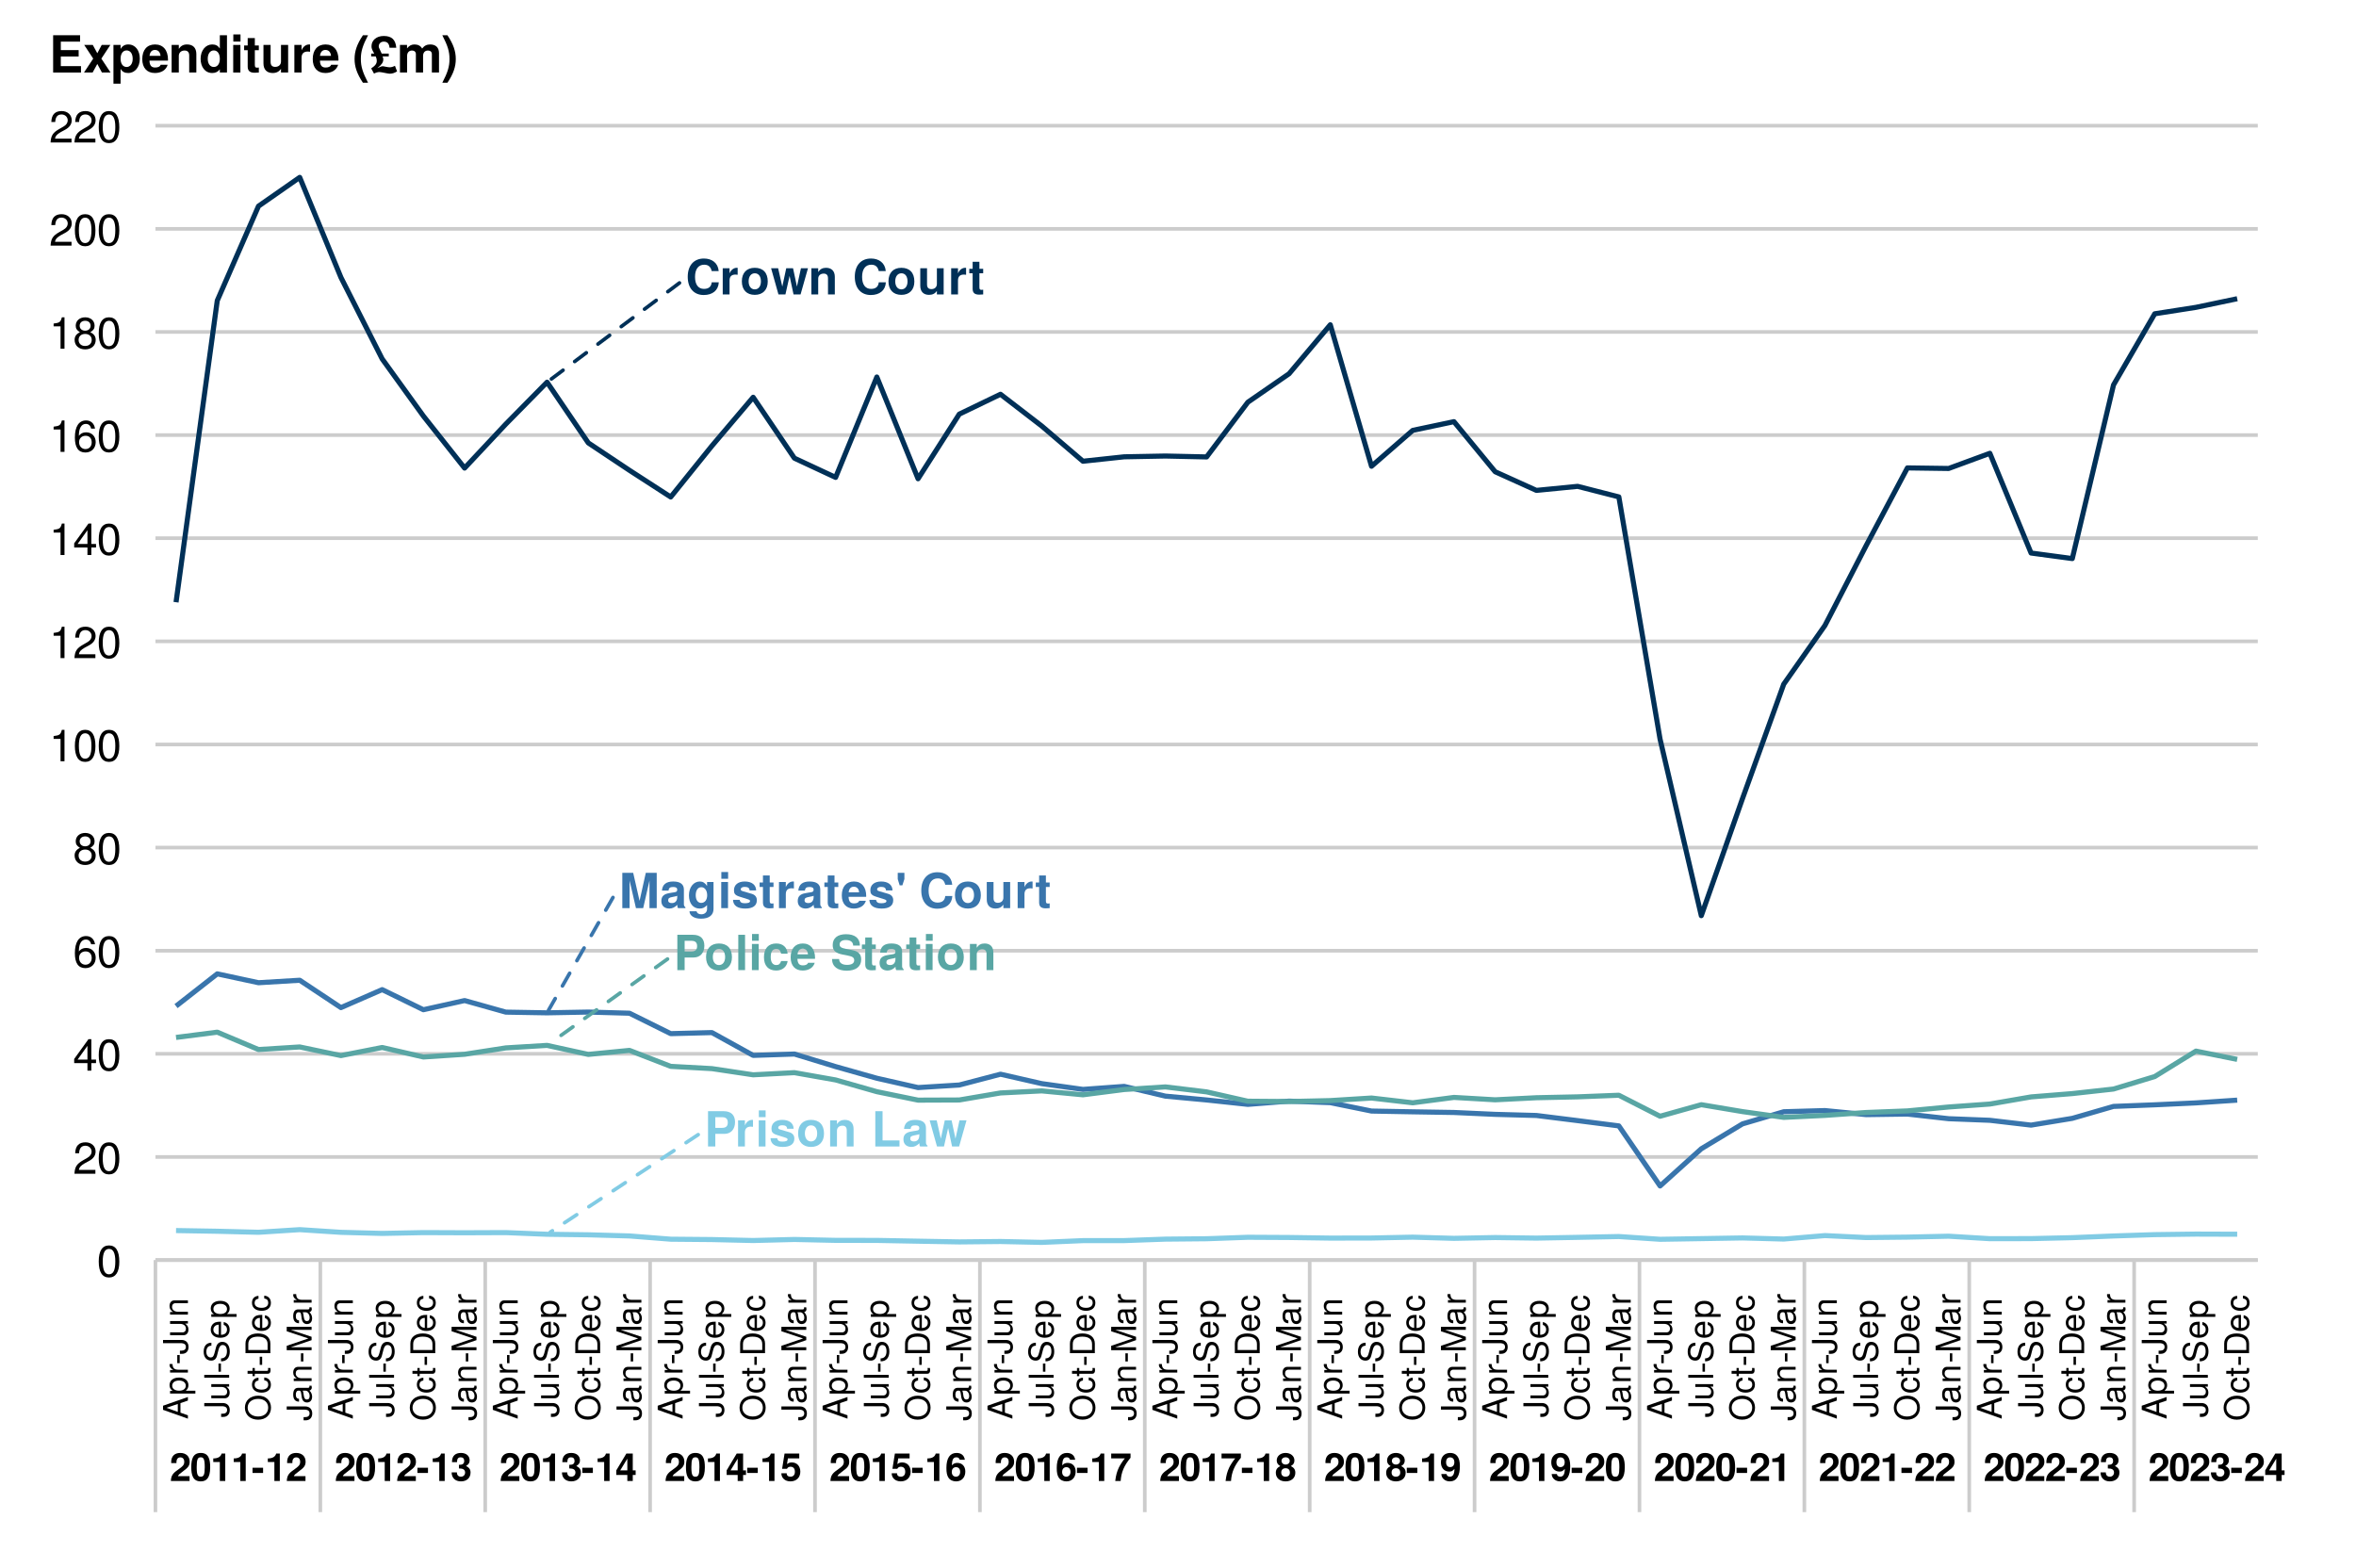 <?xml version="1.0" encoding="UTF-8"?>
<svg xmlns="http://www.w3.org/2000/svg" xmlns:xlink="http://www.w3.org/1999/xlink" width="691pt" height="460pt" viewBox="0 0 691 460" version="1.1">
<defs>
<g>
<symbol overflow="visible" id="glyph0-0">
<path style="stroke:none;" d=""/>
</symbol>
<symbol overflow="visible" id="glyph0-1">
<path style="stroke:none;" d="M 9.734 -3.547 L 7.656 -3.547 C 7.531 -2.219 6.703 -1.625 5.375 -1.625 C 3.719 -1.625 2.766 -2.891 2.766 -5.141 C 2.766 -7.438 3.766 -8.719 5.453 -8.719 C 6.594 -8.719 7.344 -8.188 7.656 -6.859 L 9.703 -6.859 C 9.516 -9.25 7.703 -10.531 5.375 -10.531 C 2.453 -10.531 0.625 -8.531 0.625 -5.172 C 0.625 -1.844 2.438 0.172 5.312 0.172 C 7.891 0.172 9.609 -1.172 9.734 -3.547 Z M 9.734 -3.547 "/>
</symbol>
<symbol overflow="visible" id="glyph0-2">
<path style="stroke:none;" d="M 5.266 -5.766 L 5.266 -7.797 C 5.141 -7.812 5.078 -7.812 5.016 -7.812 C 4.109 -7.812 3.312 -7.203 2.891 -6.172 L 2.891 -7.672 L 0.891 -7.672 L 0.891 0 L 2.891 0 L 2.891 -4.078 C 2.891 -5.25 3.469 -5.828 4.641 -5.828 C 4.844 -5.828 4.984 -5.812 5.266 -5.766 Z M 5.266 -5.766 "/>
</symbol>
<symbol overflow="visible" id="glyph0-3">
<path style="stroke:none;" d="M 8.094 -3.781 C 8.094 -6.391 6.688 -7.812 4.281 -7.812 C 1.938 -7.812 0.5 -6.359 0.5 -3.844 C 0.5 -1.312 1.938 0.125 4.297 0.125 C 6.625 0.125 8.094 -1.328 8.094 -3.781 Z M 6.094 -3.812 C 6.094 -2.375 5.359 -1.484 4.297 -1.484 C 3.219 -1.484 2.484 -2.375 2.484 -3.844 C 2.484 -5.297 3.219 -6.203 4.297 -6.203 C 5.391 -6.203 6.094 -5.312 6.094 -3.812 Z M 6.094 -3.812 "/>
</symbol>
<symbol overflow="visible" id="glyph0-4">
<path style="stroke:none;" d="M 10.891 -7.672 L 8.828 -7.672 L 7.656 -2.297 L 6.516 -7.672 L 4.516 -7.672 L 3.359 -2.297 L 2.141 -7.672 L 0.078 -7.672 L 2.234 0 L 4.281 0 L 5.5 -5.422 L 6.656 0 L 8.719 0 Z M 10.891 -7.672 "/>
</symbol>
<symbol overflow="visible" id="glyph0-5">
<path style="stroke:none;" d="M 7.766 0 L 7.766 -5.141 C 7.766 -6.844 6.828 -7.812 5.188 -7.812 C 4.156 -7.812 3.453 -7.422 2.891 -6.562 L 2.891 -7.672 L 0.891 -7.672 L 0.891 0 L 2.891 0 L 2.891 -4.609 C 2.891 -5.516 3.531 -6.109 4.5 -6.109 C 5.344 -6.109 5.766 -5.641 5.766 -4.734 L 5.766 0 Z M 7.766 0 "/>
</symbol>
<symbol overflow="visible" id="glyph0-6">
<path style="stroke:none;" d=""/>
</symbol>
<symbol overflow="visible" id="glyph0-7">
<path style="stroke:none;" d="M 7.688 0 L 7.688 -7.672 L 5.703 -7.672 L 5.703 -3.078 C 5.703 -2.156 5.062 -1.562 4.094 -1.562 C 3.234 -1.562 2.812 -2.016 2.812 -2.938 L 2.812 -7.672 L 0.828 -7.672 L 0.828 -2.531 C 0.828 -0.844 1.766 0.125 3.391 0.125 C 4.438 0.125 5.141 -0.25 5.703 -1.016 L 5.703 0 Z M 7.688 0 "/>
</symbol>
<symbol overflow="visible" id="glyph0-8">
<path style="stroke:none;" d="M 4.281 0 L 4.281 -1.391 C 4.078 -1.359 3.969 -1.344 3.828 -1.344 C 3.297 -1.344 3.172 -1.5 3.172 -2.188 L 3.172 -6.203 L 4.281 -6.203 L 4.281 -7.516 L 3.172 -7.516 L 3.172 -9.578 L 1.188 -9.578 L 1.188 -7.516 L 0.203 -7.516 L 0.203 -6.203 L 1.188 -6.203 L 1.188 -1.656 C 1.188 -0.438 1.812 0.062 3.125 0.062 C 3.562 0.062 3.922 0.016 4.281 0 Z M 4.281 0 "/>
</symbol>
<symbol overflow="visible" id="glyph0-9">
<path style="stroke:none;" d="M 11.031 0 L 11.031 -10.359 L 7.828 -10.359 L 6 -2.125 L 4.125 -10.359 L 0.938 -10.359 L 0.938 0 L 3.078 0 L 3.078 -8.078 L 4.938 0 L 7.062 0 L 8.906 -8.078 L 8.906 0 Z M 11.031 0 "/>
</symbol>
<symbol overflow="visible" id="glyph0-10">
<path style="stroke:none;" d="M 7.453 0 L 7.453 -0.234 C 7.094 -0.562 7 -0.781 7 -1.188 L 7 -5.453 C 7 -7.016 5.922 -7.812 3.859 -7.812 C 1.781 -7.812 0.703 -6.922 0.562 -5.141 L 2.484 -5.141 C 2.594 -5.938 2.922 -6.203 3.891 -6.203 C 4.656 -6.203 5.047 -5.938 5.047 -5.438 C 5.047 -4.625 4.453 -4.703 3.453 -4.531 L 2.656 -4.391 C 1.141 -4.125 0.391 -3.469 0.391 -2.078 C 0.391 -0.578 1.453 0.125 2.734 0.125 C 3.578 0.125 4.359 -0.234 5.062 -0.969 C 5.062 -0.562 5.109 -0.234 5.297 0 Z M 5.047 -3.281 C 5.047 -2.141 4.484 -1.484 3.469 -1.484 C 2.797 -1.484 2.391 -1.734 2.391 -2.297 C 2.391 -2.891 2.703 -3.094 3.531 -3.25 L 4.203 -3.391 C 4.734 -3.484 4.812 -3.516 5.047 -3.625 Z M 5.047 -3.281 "/>
</symbol>
<symbol overflow="visible" id="glyph0-11">
<path style="stroke:none;" d="M 7.688 0.25 L 7.688 -7.672 L 5.797 -7.672 L 5.797 -6.5 C 5.203 -7.406 4.547 -7.812 3.672 -7.812 C 1.844 -7.812 0.484 -6.125 0.484 -3.75 C 0.484 -1.359 1.734 0.125 3.625 0.125 C 4.516 0.125 5.062 -0.141 5.797 -0.875 L 5.797 0.25 C 5.797 1.188 5.109 1.812 4.109 1.812 C 3.359 1.812 2.859 1.5 2.703 0.922 L 0.641 0.922 C 0.672 2.172 1.938 3.094 4.031 3.094 C 6.359 3.094 7.688 2.062 7.688 0.25 Z M 5.828 -3.781 C 5.828 -2.391 5.109 -1.531 4.062 -1.531 C 3.125 -1.531 2.469 -2.391 2.469 -3.781 C 2.469 -5.234 3.125 -6.141 4.094 -6.141 C 5.094 -6.141 5.828 -5.203 5.828 -3.781 Z M 5.828 -3.781 "/>
</symbol>
<symbol overflow="visible" id="glyph0-12">
<path style="stroke:none;" d="M 2.938 0 L 2.938 -7.672 L 0.953 -7.672 L 0.953 0 Z M 2.969 -8.609 L 2.969 -10.594 L 0.984 -10.594 L 0.984 -8.609 Z M 2.969 -8.609 "/>
</symbol>
<symbol overflow="visible" id="glyph0-13">
<path style="stroke:none;" d="M 7.391 -2.281 L 7.391 -2.375 C 7.391 -3.25 6.891 -3.906 5.891 -4.203 L 3.375 -4.938 C 2.812 -5.094 2.672 -5.219 2.672 -5.531 C 2.672 -5.953 3.125 -6.234 3.828 -6.234 C 4.781 -6.234 5.25 -5.906 5.266 -5.203 L 7.188 -5.203 C 7.156 -6.828 5.906 -7.812 3.844 -7.812 C 1.891 -7.812 0.688 -6.828 0.688 -5.25 C 0.688 -4.312 0.938 -3.797 2.359 -3.359 L 4.734 -2.609 C 5.234 -2.453 5.406 -2.297 5.406 -2.094 C 5.406 -1.625 4.844 -1.438 3.922 -1.438 C 3.016 -1.438 2.531 -1.609 2.359 -2.438 L 0.406 -2.438 C 0.469 -0.75 1.703 0.125 4.031 0.125 C 6.203 0.125 7.391 -0.719 7.391 -2.281 Z M 7.391 -2.281 "/>
</symbol>
<symbol overflow="visible" id="glyph0-14">
<path style="stroke:none;" d="M 7.469 -3.562 C 7.469 -6.203 6.125 -7.812 3.875 -7.812 C 1.656 -7.812 0.312 -6.312 0.312 -3.734 C 0.312 -1.281 1.656 0.125 3.828 0.125 C 5.547 0.125 6.938 -0.656 7.375 -2.156 L 5.422 -2.156 C 5.25 -1.609 4.625 -1.391 3.891 -1.391 C 2.953 -1.391 2.359 -1.812 2.297 -3.312 L 7.453 -3.312 Z M 5.391 -4.641 L 2.328 -4.641 C 2.453 -5.703 2.953 -6.281 3.844 -6.281 C 4.688 -6.281 5.297 -5.734 5.391 -4.641 Z M 5.391 -4.641 "/>
</symbol>
<symbol overflow="visible" id="glyph0-15">
<path style="stroke:none;" d="M 2.672 -8.516 L 2.672 -10.359 L 0.719 -10.359 L 0.719 -8.516 L 1.281 -6.688 L 2.078 -6.688 Z M 2.672 -8.516 "/>
</symbol>
<symbol overflow="visible" id="glyph0-16">
<path style="stroke:none;" d="M 9 -7.156 C 9 -9.234 7.828 -10.359 5.656 -10.359 L 1.078 -10.359 L 1.078 0 L 3.219 0 L 3.219 -3.703 L 5.875 -3.703 C 7.781 -3.703 9 -5.047 9 -7.156 Z M 6.875 -7.031 C 6.875 -5.969 6.344 -5.469 5.203 -5.469 L 3.219 -5.469 L 3.219 -8.594 L 5.203 -8.594 C 6.344 -8.594 6.875 -8.094 6.875 -7.031 Z M 6.875 -7.031 "/>
</symbol>
<symbol overflow="visible" id="glyph0-17">
<path style="stroke:none;" d="M 2.938 0 L 2.938 -10.359 L 0.953 -10.359 L 0.953 0 Z M 2.938 0 "/>
</symbol>
<symbol overflow="visible" id="glyph0-18">
<path style="stroke:none;" d="M 7.422 -2.656 L 5.516 -2.656 C 5.266 -1.859 4.859 -1.484 4.094 -1.484 C 3.078 -1.484 2.469 -2.297 2.469 -3.781 C 2.469 -5.188 2.844 -6.203 4.094 -6.203 C 4.906 -6.203 5.297 -5.812 5.516 -4.812 L 7.422 -4.812 C 7.281 -6.688 6.031 -7.812 4.109 -7.812 C 1.812 -7.812 0.484 -6.406 0.484 -3.781 C 0.484 -1.25 1.812 0.125 4.078 0.125 C 5.938 0.125 7.234 -1.031 7.422 -2.656 Z M 7.422 -2.656 "/>
</symbol>
<symbol overflow="visible" id="glyph0-19">
<path style="stroke:none;" d="M 9 -3.109 C 9 -4.75 8.172 -5.516 6.25 -5.891 L 4.641 -6.203 C 3.109 -6.5 2.672 -6.797 2.672 -7.547 C 2.672 -8.328 3.375 -8.828 4.469 -8.828 C 5.812 -8.828 6.641 -8.266 6.641 -7.203 L 8.625 -7.203 C 8.625 -9.406 7.094 -10.531 4.562 -10.531 C 2.078 -10.531 0.641 -9.375 0.641 -7.344 C 0.641 -5.734 1.453 -4.984 3.562 -4.562 L 5 -4.281 C 6.422 -4 6.953 -3.703 6.953 -2.859 C 6.953 -1.984 6.156 -1.531 4.859 -1.531 C 3.406 -1.531 2.531 -2.141 2.531 -3.25 L 0.453 -3.25 C 0.453 -1.031 2.109 0.172 4.75 0.172 C 7.422 0.172 9 -1.016 9 -3.109 Z M 9 -3.109 "/>
</symbol>
<symbol overflow="visible" id="glyph0-20">
<path style="stroke:none;" d="M 8.234 0 L 8.234 -1.781 L 3.266 -1.781 L 3.266 -10.359 L 1.141 -10.359 L 1.141 0 Z M 8.234 0 "/>
</symbol>
<symbol overflow="visible" id="glyph1-0">
<path style="stroke:none;" d=""/>
</symbol>
<symbol overflow="visible" id="glyph1-1">
<path style="stroke:none;" d="M 5.859 -5.672 C 5.859 -7.234 4.781 -8.234 3.094 -8.234 C 1.422 -8.234 0.438 -7.25 0.438 -5.547 C 0.438 -5.469 0.438 -5.375 0.453 -5.25 L 1.984 -5.25 L 1.984 -5.516 C 1.984 -6.422 2.406 -6.938 3.125 -6.938 C 3.828 -6.938 4.266 -6.453 4.266 -5.641 C 4.266 -4.75 3.984 -4.406 2.203 -3.141 C 0.844 -2.203 0.422 -1.484 0.344 0 L 5.828 0 L 5.828 -1.422 L 2.406 -1.422 C 2.609 -1.859 2.859 -2.078 4.047 -2.953 C 5.453 -3.969 5.859 -4.578 5.859 -5.672 Z M 5.859 -5.672 "/>
</symbol>
<symbol overflow="visible" id="glyph1-2">
<path style="stroke:none;" d="M 5.875 -4.016 C 5.875 -6.297 5.469 -8.234 3.109 -8.234 C 0.797 -8.234 0.328 -6.375 0.328 -4.062 C 0.328 -1.812 0.781 0.109 3.109 0.109 C 4.75 0.109 5.875 -0.828 5.875 -4.016 Z M 4.281 -4.047 C 4.281 -1.781 3.953 -1.266 3.109 -1.266 C 2.297 -1.266 1.922 -1.672 1.922 -4.078 C 1.922 -6.422 2.25 -6.953 3.109 -6.953 C 3.891 -6.953 4.281 -6.547 4.281 -4.047 Z M 4.281 -4.047 "/>
</symbol>
<symbol overflow="visible" id="glyph1-3">
<path style="stroke:none;" d="M 4.297 0 L 4.297 -8.062 L 3.234 -8.062 C 2.984 -7.109 2.156 -6.625 0.781 -6.625 L 0.781 -5.562 L 2.703 -5.562 L 2.703 0 Z M 4.297 0 "/>
</symbol>
<symbol overflow="visible" id="glyph1-4">
<path style="stroke:none;" d="M 3.391 -2.359 L 3.391 -3.891 L 0.297 -3.891 L 0.297 -2.359 Z M 3.391 -2.359 "/>
</symbol>
<symbol overflow="visible" id="glyph1-5">
<path style="stroke:none;" d="M 5.875 -2.484 C 5.875 -3.422 5.453 -3.953 4.547 -4.406 C 5.297 -4.875 5.609 -5.297 5.609 -6.047 C 5.609 -7.375 4.609 -8.234 3.047 -8.234 C 1.484 -8.234 0.438 -7.422 0.438 -5.672 L 0.438 -5.531 L 1.906 -5.531 C 1.906 -6.531 2.234 -6.953 3.016 -6.953 C 3.656 -6.953 4.016 -6.562 4.016 -5.891 C 4.016 -5.078 3.547 -4.75 2.609 -4.75 L 2.469 -4.75 L 2.469 -3.688 C 3.656 -3.688 4.281 -3.344 4.281 -2.484 C 4.281 -1.781 3.781 -1.266 3.078 -1.266 C 2.328 -1.266 1.875 -1.688 1.875 -2.531 L 0.328 -2.531 C 0.328 -0.906 1.406 0.109 3.047 0.109 C 4.766 0.109 5.875 -0.906 5.875 -2.484 Z M 5.875 -2.484 "/>
</symbol>
<symbol overflow="visible" id="glyph1-6">
<path style="stroke:none;" d="M 5.938 -1.781 L 5.938 -3.109 L 5.094 -3.109 L 5.094 -8.062 L 3.219 -8.062 L 0.266 -3.125 L 0.266 -1.781 L 3.5 -1.781 L 3.5 0 L 5.094 0 L 5.094 -1.781 Z M 3.5 -3.109 L 1.406 -3.109 L 3.5 -6.547 Z M 3.5 -3.109 "/>
</symbol>
<symbol overflow="visible" id="glyph1-7">
<path style="stroke:none;" d="M 5.875 -2.734 C 5.875 -4.391 4.859 -5.453 3.359 -5.453 C 2.828 -5.453 2.438 -5.312 1.969 -4.953 L 2.234 -6.641 L 5.562 -6.641 L 5.562 -8.062 L 1.25 -8.062 L 0.531 -3.578 L 1.969 -3.578 C 2.141 -3.969 2.5 -4.188 2.984 -4.188 C 3.797 -4.188 4.281 -3.688 4.281 -2.703 C 4.281 -1.766 3.781 -1.266 2.984 -1.266 C 2.297 -1.266 1.875 -1.609 1.875 -2.266 L 0.312 -2.266 C 0.312 -0.859 1.406 0.109 2.969 0.109 C 4.703 0.109 5.875 -1 5.875 -2.734 Z M 5.875 -2.734 "/>
</symbol>
<symbol overflow="visible" id="glyph1-8">
<path style="stroke:none;" d="M 5.906 -2.781 C 5.906 -4.328 4.953 -5.312 3.562 -5.312 C 2.906 -5.312 2.453 -5.125 1.953 -4.594 C 2.031 -6.219 2.312 -6.953 3.297 -6.953 C 3.812 -6.953 4.078 -6.75 4.281 -6.234 L 5.766 -6.234 C 5.562 -7.562 4.656 -8.234 3.344 -8.234 C 1.406 -8.234 0.359 -6.734 0.359 -3.828 C 0.359 -2.453 0.531 -1.656 0.938 -1.016 C 1.406 -0.266 2.25 0.109 3.203 0.109 C 4.812 0.109 5.906 -1.031 5.906 -2.781 Z M 4.391 -2.672 C 4.391 -1.812 3.875 -1.266 3.156 -1.266 C 2.438 -1.266 1.938 -1.781 1.938 -2.641 C 1.938 -3.531 2.438 -4.062 3.172 -4.062 C 3.906 -4.062 4.391 -3.562 4.391 -2.672 Z M 4.391 -2.672 "/>
</symbol>
<symbol overflow="visible" id="glyph1-9">
<path style="stroke:none;" d="M 6 -6.812 L 6 -8.062 L 0.328 -8.062 L 0.328 -6.641 L 4.344 -6.641 C 3.859 -6.125 2.906 -4.656 2.578 -3.953 C 2.031 -2.781 1.719 -1.719 1.516 0 L 3.109 0 C 3.266 -2.547 4.094 -4.5 6 -6.812 Z M 6 -6.812 "/>
</symbol>
<symbol overflow="visible" id="glyph1-10">
<path style="stroke:none;" d="M 5.969 -2.406 C 5.969 -3.359 5.578 -3.891 4.656 -4.391 C 5.375 -4.781 5.703 -5.25 5.703 -6.047 C 5.703 -7.312 4.609 -8.234 3.109 -8.234 C 1.609 -8.234 0.516 -7.312 0.516 -6.047 C 0.516 -5.266 0.844 -4.781 1.562 -4.391 C 0.641 -3.891 0.25 -3.359 0.25 -2.406 C 0.25 -0.875 1.422 0.109 3.109 0.109 C 4.797 0.109 5.969 -0.875 5.969 -2.406 Z M 4.328 -5.891 C 4.328 -5.281 3.828 -4.828 3.125 -4.828 C 2.422 -4.828 1.922 -5.281 1.922 -5.906 C 1.922 -6.516 2.406 -6.953 3.125 -6.953 C 3.844 -6.953 4.312 -6.516 4.328 -5.891 Z M 4.375 -2.469 C 4.375 -1.688 3.875 -1.266 3.109 -1.266 C 2.328 -1.266 1.844 -1.688 1.844 -2.484 C 1.844 -3.312 2.344 -3.75 3.109 -3.75 C 3.891 -3.75 4.375 -3.312 4.375 -2.469 Z M 4.375 -2.469 "/>
</symbol>
<symbol overflow="visible" id="glyph1-11">
<path style="stroke:none;" d="M 5.875 -4.375 C 5.875 -7.203 4.688 -8.234 3.031 -8.234 C 1.422 -8.234 0.312 -7.172 0.312 -5.484 C 0.312 -3.828 1.297 -2.766 2.734 -2.766 C 3.453 -2.766 3.719 -2.938 4.281 -3.562 C 4.281 -2.031 3.844 -1.266 2.953 -1.266 C 2.391 -1.266 2 -1.562 1.969 -2.047 L 0.438 -2.047 C 0.469 -0.812 1.516 0.109 2.906 0.109 C 4.922 0.109 5.875 -1.531 5.875 -4.375 Z M 4.25 -5.484 C 4.25 -4.594 3.75 -4.078 3.016 -4.078 C 2.281 -4.078 1.828 -4.578 1.828 -5.5 C 1.828 -6.438 2.281 -6.938 2.984 -6.938 C 3.766 -6.938 4.25 -6.422 4.25 -5.484 Z M 4.25 -5.484 "/>
</symbol>
<symbol overflow="visible" id="glyph2-0">
<path style="stroke:none;" d=""/>
</symbol>
<symbol overflow="visible" id="glyph2-1">
<path style="stroke:none;" d="M 6.594 -4.438 C 6.594 -7.625 5.578 -9.219 3.578 -9.219 C 1.594 -9.219 0.562 -7.609 0.562 -4.516 C 0.562 -1.406 1.594 0.188 3.578 0.188 C 5.531 0.188 6.594 -1.406 6.594 -4.438 Z M 5.422 -4.531 C 5.422 -1.922 4.828 -0.75 3.547 -0.75 C 2.344 -0.75 1.734 -1.969 1.734 -4.5 C 1.734 -7.016 2.344 -8.203 3.578 -8.203 C 4.812 -8.203 5.422 -7 5.422 -4.531 Z M 5.422 -4.531 "/>
</symbol>
<symbol overflow="visible" id="glyph2-2">
<path style="stroke:none;" d="M 6.641 -6.516 C 6.641 -8.078 5.438 -9.219 3.688 -9.219 C 1.812 -9.219 0.719 -8.25 0.656 -6.016 L 1.797 -6.016 C 1.891 -7.562 2.516 -8.219 3.656 -8.219 C 4.688 -8.219 5.469 -7.469 5.469 -6.484 C 5.469 -5.766 5.047 -5.141 4.219 -4.672 L 3.031 -3.984 C 1.109 -2.906 0.547 -2.031 0.438 0 L 6.578 0 L 6.578 -1.125 L 1.734 -1.125 C 1.844 -1.891 2.266 -2.359 3.391 -3.031 L 4.688 -3.734 C 5.984 -4.422 6.641 -5.375 6.641 -6.516 Z M 6.641 -6.516 "/>
</symbol>
<symbol overflow="visible" id="glyph2-3">
<path style="stroke:none;" d="M 6.766 -2.203 L 6.766 -3.234 L 5.391 -3.234 L 5.391 -9.219 L 4.547 -9.219 L 0.359 -3.422 L 0.359 -2.203 L 4.25 -2.203 L 4.25 0 L 5.391 0 L 5.391 -2.203 Z M 4.25 -3.234 L 1.359 -3.234 L 4.25 -7.266 Z M 4.25 -3.234 "/>
</symbol>
<symbol overflow="visible" id="glyph2-4">
<path style="stroke:none;" d="M 6.672 -2.859 C 6.672 -4.578 5.5 -5.734 3.844 -5.734 C 2.938 -5.734 2.219 -5.375 1.734 -4.703 C 1.734 -6.953 2.469 -8.203 3.781 -8.203 C 4.594 -8.203 5.141 -7.703 5.328 -6.812 L 6.469 -6.812 C 6.25 -8.312 5.266 -9.219 3.859 -9.219 C 1.719 -9.219 0.562 -7.406 0.562 -4.203 C 0.562 -1.328 1.547 0.188 3.656 0.188 C 5.406 0.188 6.672 -1.047 6.672 -2.859 Z M 5.5 -2.766 C 5.5 -1.609 4.719 -0.812 3.672 -0.812 C 2.594 -0.812 1.797 -1.656 1.797 -2.828 C 1.797 -3.984 2.578 -4.719 3.703 -4.719 C 4.812 -4.719 5.5 -4 5.5 -2.766 Z M 5.5 -2.766 "/>
</symbol>
<symbol overflow="visible" id="glyph2-5">
<path style="stroke:none;" d="M 6.672 -2.594 C 6.672 -3.625 6.156 -4.344 5.078 -4.844 C 6.031 -5.422 6.344 -5.891 6.344 -6.766 C 6.344 -8.203 5.219 -9.219 3.578 -9.219 C 1.953 -9.219 0.812 -8.203 0.812 -6.766 C 0.812 -5.906 1.125 -5.438 2.047 -4.844 C 1 -4.344 0.484 -3.625 0.484 -2.609 C 0.484 -0.922 1.75 0.188 3.578 0.188 C 5.391 0.188 6.672 -0.922 6.672 -2.594 Z M 5.172 -6.734 C 5.172 -5.875 4.531 -5.297 3.578 -5.297 C 2.609 -5.297 1.969 -5.875 1.969 -6.75 C 1.969 -7.625 2.609 -8.203 3.578 -8.203 C 4.547 -8.203 5.172 -7.625 5.172 -6.734 Z M 5.5 -2.594 C 5.5 -1.5 4.719 -0.812 3.547 -0.812 C 2.438 -0.812 1.656 -1.516 1.656 -2.594 C 1.656 -3.672 2.438 -4.344 3.578 -4.344 C 4.719 -4.344 5.5 -3.672 5.5 -2.594 Z M 5.5 -2.594 "/>
</symbol>
<symbol overflow="visible" id="glyph2-6">
<path style="stroke:none;" d="M 4.516 0 L 4.516 -9.219 L 3.75 -9.219 C 3.359 -7.797 3.094 -7.609 1.328 -7.391 L 1.328 -6.562 L 3.359 -6.562 L 3.359 0 Z M 4.516 0 "/>
</symbol>
<symbol overflow="visible" id="glyph3-0">
<path style="stroke:none;" d=""/>
</symbol>
<symbol overflow="visible" id="glyph3-1">
<path style="stroke:none;" d="M 0 -6.531 L -7.297 -3.969 L -7.297 -2.766 L 0 -0.172 L 0 -1.156 L -2.188 -1.938 L -2.188 -4.734 L 0 -5.484 Z M -2.969 -4.484 L -2.969 -2.156 L -6.297 -3.359 Z M -2.969 -4.484 "/>
</symbol>
<symbol overflow="visible" id="glyph3-2">
<path style="stroke:none;" d="M -2.562 -5.234 C -4.328 -5.234 -5.391 -4.375 -5.391 -2.984 C -5.391 -2.266 -5.062 -1.703 -4.453 -1.312 L -5.234 -1.312 L -5.234 -0.547 L 2.188 -0.547 L 2.188 -1.375 L -0.625 -1.375 C -0.094 -1.812 0.156 -2.312 0.156 -2.984 C 0.156 -4.344 -0.906 -5.234 -2.562 -5.234 Z M -2.594 -4.359 C -1.406 -4.359 -0.625 -3.75 -0.625 -2.844 C -0.625 -1.953 -1.344 -1.375 -2.578 -1.375 C -3.812 -1.375 -4.609 -1.953 -4.609 -2.844 C -4.609 -3.766 -3.844 -4.359 -2.594 -4.359 Z M -2.594 -4.359 "/>
</symbol>
<symbol overflow="visible" id="glyph3-3">
<path style="stroke:none;" d="M -4.516 -3.203 L -5.359 -3.203 C -5.375 -3.062 -5.391 -3 -5.391 -2.891 C -5.391 -2.344 -5.062 -1.938 -4.297 -1.453 L -5.234 -1.453 L -5.234 -0.703 L 0 -0.703 L 0 -1.531 L -2.719 -1.531 C -3.906 -1.531 -4.484 -1.922 -4.516 -3.203 Z M -4.516 -3.203 "/>
</symbol>
<symbol overflow="visible" id="glyph3-4">
<path style="stroke:none;" d="M -2.406 -2.844 L -3.125 -2.844 L -3.125 -0.453 L -2.406 -0.453 Z M -2.406 -2.844 "/>
</symbol>
<symbol overflow="visible" id="glyph3-5">
<path style="stroke:none;" d="M -1.875 -4.266 L -7.297 -4.266 L -7.297 -3.328 L -2.203 -3.328 C -1.016 -3.328 -0.594 -2.922 -0.594 -2.203 C -0.594 -1.516 -1.062 -1.125 -1.922 -1.125 L -2.344 -1.125 L -2.344 -0.188 L -1.75 -0.188 C -0.562 -0.188 0.188 -0.938 0.188 -2.203 C 0.188 -3.469 -0.609 -4.266 -1.875 -4.266 Z M -1.875 -4.266 "/>
</symbol>
<symbol overflow="visible" id="glyph3-6">
<path style="stroke:none;" d="M 0 -4.812 L -5.234 -4.812 L -5.234 -3.984 L -2.344 -3.984 C -1.281 -3.984 -0.578 -3.438 -0.578 -2.562 C -0.578 -1.906 -0.984 -1.484 -1.609 -1.484 L -5.234 -1.484 L -5.234 -0.656 L -1.281 -0.656 C -0.406 -0.656 0.156 -1.297 0.156 -2.312 C 0.156 -3.094 -0.125 -3.578 -0.812 -4.062 L 0 -4.062 Z M 0 -4.812 "/>
</symbol>
<symbol overflow="visible" id="glyph3-7">
<path style="stroke:none;" d="M 0 -4.875 L -3.953 -4.875 C -4.828 -4.875 -5.391 -4.219 -5.391 -3.203 C -5.391 -2.438 -5.094 -1.938 -4.359 -1.469 L -5.234 -1.469 L -5.234 -0.703 L 0 -0.703 L 0 -1.531 L -2.891 -1.531 C -3.953 -1.531 -4.656 -2.109 -4.656 -2.953 C -4.656 -3.625 -4.266 -4.047 -3.625 -4.047 L 0 -4.047 Z M 0 -4.875 "/>
</symbol>
<symbol overflow="visible" id="glyph3-8">
<path style="stroke:none;" d="M 0 -1.516 L -7.297 -1.516 L -7.297 -0.688 L 0 -0.688 Z M 0 -1.516 "/>
</symbol>
<symbol overflow="visible" id="glyph3-9">
<path style="stroke:none;" d="M -2 -6.203 C -2.906 -6.203 -3.562 -5.656 -3.828 -4.656 L -4.312 -2.828 C -4.547 -1.953 -4.844 -1.625 -5.406 -1.625 C -6.141 -1.625 -6.688 -2.281 -6.688 -3.266 C -6.688 -4.422 -6.156 -5.078 -5.203 -5.078 L -5.203 -5.953 C -6.641 -5.953 -7.469 -4.969 -7.469 -3.297 C -7.469 -1.688 -6.594 -0.703 -5.266 -0.703 C -4.375 -0.703 -3.812 -1.172 -3.562 -2.125 L -3.094 -3.938 C -2.844 -4.859 -2.484 -5.281 -1.906 -5.281 C -1.109 -5.281 -0.641 -4.688 -0.641 -3.422 C -0.641 -2.047 -1.328 -1.359 -2.375 -1.359 L -2.375 -0.484 C -0.656 -0.484 0.188 -1.641 0.188 -3.359 C 0.188 -5.203 -0.703 -6.203 -2 -6.203 Z M -2 -6.203 "/>
</symbol>
<symbol overflow="visible" id="glyph3-10">
<path style="stroke:none;" d="M -2.375 -5.125 C -3.141 -5.125 -3.625 -5.062 -4.016 -4.922 C -4.875 -4.578 -5.391 -3.781 -5.391 -2.797 C -5.391 -1.344 -4.312 -0.406 -2.594 -0.406 C -0.875 -0.406 0.156 -1.312 0.156 -2.781 C 0.156 -3.984 -0.531 -4.812 -1.594 -5.016 L -1.594 -4.188 C -0.906 -3.953 -0.625 -3.484 -0.625 -2.812 C -0.625 -1.938 -1.188 -1.297 -2.375 -1.266 Z M -3.125 -4.234 C -3.125 -4.234 -3.078 -4.234 -3.062 -4.234 L -3.062 -1.297 C -3.984 -1.359 -4.625 -1.953 -4.625 -2.797 C -4.625 -3.609 -3.938 -4.234 -3.125 -4.234 Z M -3.125 -4.234 "/>
</symbol>
<symbol overflow="visible" id="glyph3-11">
<path style="stroke:none;" d="M -3.531 -7.422 C -5.875 -7.422 -7.469 -6.031 -7.469 -3.891 C -7.469 -1.797 -5.875 -0.375 -3.594 -0.375 C -1.312 -0.375 0.188 -1.797 0.188 -3.906 C 0.188 -6.047 -1.391 -7.422 -3.531 -7.422 Z M -3.547 -6.484 C -1.797 -6.484 -0.641 -5.438 -0.641 -3.906 C -0.641 -2.344 -1.797 -1.312 -3.594 -1.312 C -5.391 -1.312 -6.656 -2.344 -6.656 -3.891 C -6.656 -5.469 -5.391 -6.484 -3.547 -6.484 Z M -3.547 -6.484 "/>
</symbol>
<symbol overflow="visible" id="glyph3-12">
<path style="stroke:none;" d="M -1.797 -4.766 L -1.797 -3.938 C -0.953 -3.797 -0.625 -3.359 -0.625 -2.656 C -0.625 -1.734 -1.328 -1.188 -2.562 -1.188 C -3.875 -1.188 -4.625 -1.719 -4.625 -2.625 C -4.625 -3.328 -4.203 -3.766 -3.484 -3.875 L -3.484 -4.703 C -4.766 -4.609 -5.391 -3.812 -5.391 -2.641 C -5.391 -1.234 -4.312 -0.312 -2.562 -0.312 C -0.875 -0.312 0.156 -1.203 0.156 -2.625 C 0.156 -3.875 -0.594 -4.672 -1.797 -4.766 Z M -1.797 -4.766 "/>
</symbol>
<symbol overflow="visible" id="glyph3-13">
<path style="stroke:none;" d="M 0 -2.547 L -0.703 -2.547 C -0.672 -2.438 -0.656 -2.297 -0.656 -2.141 C -0.656 -1.781 -0.766 -1.688 -1.125 -1.688 L -4.562 -1.688 L -4.562 -2.547 L -5.234 -2.547 L -5.234 -1.688 L -6.688 -1.688 L -6.688 -0.844 L -5.234 -0.844 L -5.234 -0.141 L -4.562 -0.141 L -4.562 -0.844 L -0.766 -0.844 C -0.234 -0.844 0.062 -1.203 0.062 -1.859 C 0.062 -2.062 0.047 -2.266 0 -2.547 Z M 0 -2.547 "/>
</symbol>
<symbol overflow="visible" id="glyph3-14">
<path style="stroke:none;" d="M -3.656 -6.672 C -5.906 -6.672 -7.297 -5.547 -7.297 -3.703 L -7.297 -0.891 L 0 -0.891 L 0 -3.703 C 0 -5.547 -1.375 -6.672 -3.656 -6.672 Z M -3.641 -5.734 C -1.797 -5.734 -0.812 -4.984 -0.812 -3.547 L -0.812 -1.812 L -6.469 -1.812 L -6.469 -3.547 C -6.469 -4.984 -5.5 -5.734 -3.641 -5.734 Z M -3.641 -5.734 "/>
</symbol>
<symbol overflow="visible" id="glyph3-15">
<path style="stroke:none;" d="M -0.016 -5.344 L -0.656 -5.344 C -0.625 -5.266 -0.625 -5.219 -0.625 -5.172 C -0.625 -4.875 -0.781 -4.719 -1.047 -4.719 L -3.953 -4.719 C -4.891 -4.719 -5.391 -4.047 -5.391 -2.75 C -5.391 -1.484 -4.906 -0.703 -3.688 -0.656 L -3.688 -1.484 C -4.328 -1.562 -4.625 -1.938 -4.625 -2.719 C -4.625 -3.469 -4.344 -3.891 -3.844 -3.891 L -3.625 -3.891 C -3.266 -3.891 -3.125 -3.688 -3.047 -3.016 C -2.891 -1.844 -2.844 -1.656 -2.719 -1.344 C -2.469 -0.734 -2 -0.422 -1.359 -0.422 C -0.406 -0.422 0.156 -1.078 0.156 -2.141 C 0.156 -2.812 -0.125 -3.453 -0.625 -3.922 C -0.219 -4.016 0.062 -4.375 0.062 -4.781 C 0.062 -4.953 0.047 -5.078 -0.016 -5.344 Z M -1.812 -3.891 C -1.062 -3.891 -0.578 -3.125 -0.578 -2.312 C -0.578 -1.672 -0.812 -1.297 -1.375 -1.297 C -1.938 -1.297 -2.172 -1.656 -2.297 -2.547 C -2.422 -3.438 -2.453 -3.609 -2.594 -3.891 Z M -1.812 -3.891 "/>
</symbol>
<symbol overflow="visible" id="glyph3-16">
<path style="stroke:none;" d="M 0 -7.609 L -7.297 -7.609 L -7.297 -6.312 L -0.938 -4.203 L -7.297 -2.047 L -7.297 -0.75 L 0 -0.75 L 0 -1.625 L -6.109 -1.625 L 0 -3.703 L 0 -4.688 L -6.109 -6.734 L 0 -6.734 Z M 0 -7.609 "/>
</symbol>
<symbol overflow="visible" id="glyph4-0">
<path style="stroke:none;" d=""/>
</symbol>
<symbol overflow="visible" id="glyph4-1">
<path style="stroke:none;" d="M 9.359 0 L 9.359 -1.875 L 3.438 -1.875 L 3.438 -4.703 L 8.672 -4.703 L 8.672 -6.578 L 3.438 -6.578 L 3.438 -9.062 L 9.094 -9.062 L 9.094 -10.938 L 1.188 -10.938 L 1.188 0 Z M 9.359 0 "/>
</symbol>
<symbol overflow="visible" id="glyph4-2">
<path style="stroke:none;" d="M 8.031 0 L 5.328 -4.078 L 7.969 -8.094 L 5.438 -8.094 L 4.141 -5.656 L 2.812 -8.094 L 0.297 -8.094 L 2.938 -4.078 L 0.234 0 L 2.766 0 L 4.141 -2.516 L 5.5 0 Z M 8.031 0 "/>
</symbol>
<symbol overflow="visible" id="glyph4-3">
<path style="stroke:none;" d="M 8.609 -4.047 C 8.609 -6.453 7.328 -8.234 5.219 -8.234 C 4.203 -8.234 3.484 -7.797 2.969 -6.906 L 2.969 -8.094 L 0.875 -8.094 L 0.875 3.266 L 2.969 3.266 L 2.969 -1.078 C 3.484 -0.188 4.203 0.141 5.219 0.141 C 7.172 0.141 8.609 -1.594 8.609 -4.047 Z M 6.516 -4.016 C 6.516 -2.547 5.781 -1.625 4.734 -1.625 C 3.688 -1.625 2.969 -2.531 2.969 -4.047 C 2.969 -5.562 3.688 -6.484 4.734 -6.484 C 5.812 -6.484 6.516 -5.562 6.516 -4.016 Z M 6.516 -4.016 "/>
</symbol>
<symbol overflow="visible" id="glyph4-4">
<path style="stroke:none;" d="M 7.875 -3.75 C 7.875 -6.547 6.469 -8.234 4.078 -8.234 C 1.75 -8.234 0.328 -6.656 0.328 -3.938 C 0.328 -1.344 1.734 0.141 4.031 0.141 C 5.844 0.141 7.312 -0.688 7.781 -2.281 L 5.719 -2.281 C 5.531 -1.688 4.875 -1.469 4.109 -1.469 C 3.125 -1.469 2.484 -1.922 2.438 -3.5 L 7.859 -3.5 Z M 5.688 -4.891 L 2.453 -4.891 C 2.594 -6.016 3.125 -6.625 4.047 -6.625 C 4.953 -6.625 5.578 -6.047 5.688 -4.891 Z M 5.688 -4.891 "/>
</symbol>
<symbol overflow="visible" id="glyph4-5">
<path style="stroke:none;" d="M 8.188 0 L 8.188 -5.438 C 8.188 -7.219 7.203 -8.234 5.469 -8.234 C 4.375 -8.234 3.641 -7.828 3.047 -6.938 L 3.047 -8.094 L 0.938 -8.094 L 0.938 0 L 3.047 0 L 3.047 -4.859 C 3.047 -5.812 3.719 -6.453 4.734 -6.453 C 5.641 -6.453 6.094 -5.953 6.094 -5 L 6.094 0 Z M 8.188 0 "/>
</symbol>
<symbol overflow="visible" id="glyph4-6">
<path style="stroke:none;" d="M 8.172 0 L 8.172 -10.938 L 6.078 -10.938 L 6.078 -7.047 C 5.547 -7.859 4.844 -8.234 3.844 -8.234 C 1.906 -8.234 0.438 -6.484 0.438 -4.031 C 0.438 -1.734 1.688 0.141 3.844 0.141 C 4.844 0.141 5.547 -0.234 6.078 -0.938 L 6.078 0 Z M 6.078 -4 C 6.078 -2.531 5.359 -1.625 4.312 -1.625 C 3.25 -1.625 2.531 -2.547 2.531 -4.031 C 2.531 -5.531 3.25 -6.484 4.312 -6.484 C 5.375 -6.484 6.078 -5.547 6.078 -4 Z M 6.078 -4 "/>
</symbol>
<symbol overflow="visible" id="glyph4-7">
<path style="stroke:none;" d="M 3.109 0 L 3.109 -8.094 L 1 -8.094 L 1 0 Z M 3.141 -9.078 L 3.141 -11.172 L 1.031 -11.172 L 1.031 -9.078 Z M 3.141 -9.078 "/>
</symbol>
<symbol overflow="visible" id="glyph4-8">
<path style="stroke:none;" d="M 4.516 0 L 4.516 -1.469 C 4.312 -1.438 4.188 -1.422 4.031 -1.422 C 3.484 -1.422 3.344 -1.594 3.344 -2.312 L 3.344 -6.547 L 4.516 -6.547 L 4.516 -7.938 L 3.344 -7.938 L 3.344 -10.109 L 1.25 -10.109 L 1.25 -7.938 L 0.203 -7.938 L 0.203 -6.547 L 1.25 -6.547 L 1.25 -1.734 C 1.25 -0.469 1.922 0.062 3.297 0.062 C 3.766 0.062 4.141 0.016 4.516 0 Z M 4.516 0 "/>
</symbol>
<symbol overflow="visible" id="glyph4-9">
<path style="stroke:none;" d="M 8.109 0 L 8.109 -8.094 L 6.016 -8.094 L 6.016 -3.234 C 6.016 -2.281 5.344 -1.656 4.312 -1.656 C 3.422 -1.656 2.969 -2.125 2.969 -3.109 L 2.969 -8.094 L 0.875 -8.094 L 0.875 -2.672 C 0.875 -0.891 1.859 0.141 3.578 0.141 C 4.688 0.141 5.422 -0.266 6.016 -1.062 L 6.016 0 Z M 8.109 0 "/>
</symbol>
<symbol overflow="visible" id="glyph4-10">
<path style="stroke:none;" d="M 5.547 -6.094 L 5.547 -8.219 C 5.438 -8.234 5.359 -8.234 5.297 -8.234 C 4.328 -8.234 3.5 -7.609 3.047 -6.516 L 3.047 -8.094 L 0.938 -8.094 L 0.938 0 L 3.047 0 L 3.047 -4.312 C 3.047 -5.531 3.656 -6.156 4.891 -6.156 C 5.109 -6.156 5.266 -6.141 5.547 -6.094 Z M 5.547 -6.094 "/>
</symbol>
<symbol overflow="visible" id="glyph4-11">
<path style="stroke:none;" d=""/>
</symbol>
<symbol overflow="visible" id="glyph4-12">
<path style="stroke:none;" d="M 4.547 3 C 2.953 -0.094 2.438 -1.766 2.438 -3.969 C 2.438 -6.172 2.953 -7.875 4.547 -10.938 L 3.047 -10.938 C 1.312 -8.344 0.594 -6.266 0.594 -3.969 C 0.594 -1.672 1.312 0.406 3.047 3 Z M 4.547 3 "/>
</symbol>
<symbol overflow="visible" id="glyph4-13">
<path style="stroke:none;" d="M 8.062 -0.328 L 7.438 -1.969 C 6.844 -1.672 6.359 -1.531 5.859 -1.531 C 5.328 -1.531 4.125 -1.844 3.953 -1.844 C 3.531 -1.844 3.219 -1.734 2.281 -1.297 C 3.562 -2.297 4.016 -2.984 4.016 -3.859 C 4.016 -4.156 3.969 -4.344 3.797 -4.734 L 5.625 -4.734 L 5.625 -5.562 L 3.547 -5.562 C 3.453 -5.797 3.344 -6.016 3.094 -6.547 C 2.734 -7.281 2.688 -7.391 2.688 -7.688 C 2.688 -8.484 3.297 -9.062 4.156 -9.062 C 5 -9.062 5.672 -8.703 5.828 -7.422 L 5.844 -7.266 L 7.828 -7.266 C 7.625 -9.656 6.469 -10.719 4.141 -10.719 C 1.953 -10.719 0.562 -9.391 0.562 -7.734 C 0.562 -7.078 0.688 -6.75 1.359 -5.562 L 0.469 -5.562 L 0.469 -4.734 L 1.797 -4.734 C 2.047 -4.156 2.109 -3.844 2.109 -3.469 C 2.109 -2.594 1.719 -2.062 0.469 -1.203 L 1.297 0.312 C 1.953 -0.016 2.359 -0.141 2.922 -0.141 C 3.453 -0.141 5.375 0.344 5.875 0.344 C 6.609 0.344 7.219 0.172 8.062 -0.328 Z M 8.062 -0.328 "/>
</symbol>
<symbol overflow="visible" id="glyph4-14">
<path style="stroke:none;" d="M 12.359 0 L 12.359 -5.734 C 12.359 -7.312 11.406 -8.234 9.781 -8.234 C 8.766 -8.234 8.047 -7.875 7.406 -7.031 C 7.016 -7.797 6.203 -8.234 5.203 -8.234 C 4.281 -8.234 3.672 -7.922 2.984 -7.094 L 2.984 -8.094 L 0.906 -8.094 L 0.906 0 L 3 0 L 3 -4.859 C 3 -5.844 3.547 -6.453 4.438 -6.453 C 5.141 -6.453 5.578 -6.047 5.578 -5.406 L 5.578 0 L 7.688 0 L 7.688 -4.859 C 7.688 -5.844 8.219 -6.453 9.125 -6.453 C 9.828 -6.453 10.266 -6.047 10.266 -5.406 L 10.266 0 Z M 12.359 0 "/>
</symbol>
<symbol overflow="visible" id="glyph4-15">
<path style="stroke:none;" d="M 4.281 -3.953 C 4.281 -6.266 3.562 -8.344 1.828 -10.938 L 0.328 -10.938 C 1.922 -7.844 2.438 -6.172 2.438 -3.953 C 2.438 -1.766 1.922 -0.062 0.328 3 L 1.828 3 C 3.562 0.406 4.281 -1.672 4.281 -3.953 Z M 4.281 -3.953 "/>
</symbol>
</g>
</defs>
<g id="surface2829">
<rect x="0" y="0" width="691" height="460" style="fill:rgb(100%,100%,100%);fill-opacity:1;stroke:none;"/>
<rect x="0" y="0" width="691" height="460" style="fill:rgb(100%,100%,100%);fill-opacity:1;stroke:none;"/>
<path style="fill:none;stroke-width:1.455;stroke-linecap:round;stroke-linejoin:round;stroke:rgb(100%,100%,100%);stroke-opacity:1;stroke-miterlimit:10;" d="M 0 460 L 691 460 L 691 0 L 0 0 Z M 0 460 "/>
<path style="fill:none;stroke-width:1.067;stroke-linecap:butt;stroke-linejoin:round;stroke:rgb(80%,80%,80%);stroke-opacity:1;stroke-miterlimit:10;" d="M 45.59 369.609 L 662.199 369.609 "/>
<path style="fill:none;stroke-width:1.067;stroke-linecap:butt;stroke-linejoin:round;stroke:rgb(80%,80%,80%);stroke-opacity:1;stroke-miterlimit:10;" d="M 45.59 339.363 L 662.199 339.363 "/>
<path style="fill:none;stroke-width:1.067;stroke-linecap:butt;stroke-linejoin:round;stroke:rgb(80%,80%,80%);stroke-opacity:1;stroke-miterlimit:10;" d="M 45.59 309.113 L 662.199 309.113 "/>
<path style="fill:none;stroke-width:1.067;stroke-linecap:butt;stroke-linejoin:round;stroke:rgb(80%,80%,80%);stroke-opacity:1;stroke-miterlimit:10;" d="M 45.59 278.863 L 662.199 278.863 "/>
<path style="fill:none;stroke-width:1.067;stroke-linecap:butt;stroke-linejoin:round;stroke:rgb(80%,80%,80%);stroke-opacity:1;stroke-miterlimit:10;" d="M 45.59 248.613 L 662.199 248.613 "/>
<path style="fill:none;stroke-width:1.067;stroke-linecap:butt;stroke-linejoin:round;stroke:rgb(80%,80%,80%);stroke-opacity:1;stroke-miterlimit:10;" d="M 45.59 218.367 L 662.199 218.367 "/>
<path style="fill:none;stroke-width:1.067;stroke-linecap:butt;stroke-linejoin:round;stroke:rgb(80%,80%,80%);stroke-opacity:1;stroke-miterlimit:10;" d="M 45.59 188.117 L 662.199 188.117 "/>
<path style="fill:none;stroke-width:1.067;stroke-linecap:butt;stroke-linejoin:round;stroke:rgb(80%,80%,80%);stroke-opacity:1;stroke-miterlimit:10;" d="M 45.59 157.867 L 662.199 157.867 "/>
<path style="fill:none;stroke-width:1.067;stroke-linecap:butt;stroke-linejoin:round;stroke:rgb(80%,80%,80%);stroke-opacity:1;stroke-miterlimit:10;" d="M 45.59 127.617 L 662.199 127.617 "/>
<path style="fill:none;stroke-width:1.067;stroke-linecap:butt;stroke-linejoin:round;stroke:rgb(80%,80%,80%);stroke-opacity:1;stroke-miterlimit:10;" d="M 45.59 97.371 L 662.199 97.371 "/>
<path style="fill:none;stroke-width:1.067;stroke-linecap:butt;stroke-linejoin:round;stroke:rgb(80%,80%,80%);stroke-opacity:1;stroke-miterlimit:10;" d="M 45.59 67.121 L 662.199 67.121 "/>
<path style="fill:none;stroke-width:1.067;stroke-linecap:butt;stroke-linejoin:round;stroke:rgb(80%,80%,80%);stroke-opacity:1;stroke-miterlimit:10;" d="M 45.59 36.871 L 662.199 36.871 "/>
<path style="fill:none;stroke-width:1.494;stroke-linecap:butt;stroke-linejoin:round;stroke:rgb(0%,18.824%,34.118%);stroke-opacity:1;stroke-miterlimit:10;" d="M 51.633 176.648 L 63.723 88.176 L 75.816 60.465 L 87.906 52.031 L 99.996 81.387 L 112.086 105.27 L 124.176 122.027 L 136.266 137.297 L 148.355 124.391 L 160.449 112.105 L 172.539 129.906 L 184.629 137.961 L 196.719 145.781 L 208.809 130.777 L 220.898 116.527 L 232.992 134.395 L 245.082 140.031 L 257.172 110.586 L 269.262 140.43 L 281.352 121.473 L 293.441 115.648 L 305.531 124.957 L 317.625 135.289 L 329.715 133.992 L 341.805 133.762 L 353.895 134.027 L 365.984 117.98 L 378.074 109.629 L 390.164 95.262 L 402.258 136.762 L 414.348 126.234 L 426.438 123.684 L 438.527 138.375 L 450.617 143.844 L 462.707 142.656 L 474.797 145.75 L 486.891 216.82 L 498.98 268.582 L 511.07 234.215 L 523.16 200.68 L 535.25 183.457 L 547.34 160.023 L 559.43 137.246 L 571.523 137.414 L 583.613 132.965 L 595.703 162.215 L 607.793 163.84 L 619.883 112.906 L 631.973 92.039 L 644.062 90.152 L 656.156 87.621 "/>
<path style="fill:none;stroke-width:1.494;stroke-linecap:butt;stroke-linejoin:round;stroke:rgb(22.353%,45.882%,67.451%);stroke-opacity:1;stroke-miterlimit:10;" d="M 51.633 295.121 L 63.723 285.652 L 75.816 288.254 L 87.906 287.527 L 99.996 295.555 L 112.086 290.277 L 124.176 296.176 L 136.266 293.484 L 148.355 296.879 L 160.449 297.086 L 172.539 296.859 L 184.629 297.199 L 196.719 303.191 L 208.809 302.879 L 220.898 309.57 L 232.992 309.172 L 245.082 312.859 L 257.172 316.273 L 269.262 319.008 L 281.352 318.258 L 293.441 315.09 L 305.531 317.848 L 317.625 319.547 L 329.715 318.664 L 341.805 321.523 L 353.895 322.645 L 365.984 323.934 L 378.074 322.984 L 390.164 323.43 L 402.258 325.898 L 414.348 326.121 L 426.438 326.316 L 438.527 326.867 L 450.617 327.195 L 462.707 328.703 L 474.797 330.25 L 486.891 347.875 L 498.98 336.961 L 511.07 329.66 L 523.16 326.098 L 535.25 325.754 L 547.34 326.945 L 559.43 326.777 L 571.523 328.141 L 583.613 328.609 L 595.703 330.023 L 607.793 328.035 L 619.883 324.535 L 631.973 324.066 L 644.062 323.504 L 656.156 322.695 "/>
<path style="fill:none;stroke-width:1.494;stroke-linecap:butt;stroke-linejoin:round;stroke:rgb(34.902%,65.098%,64.314%);stroke-opacity:1;stroke-miterlimit:10;" d="M 51.633 304.305 L 63.723 302.758 L 75.816 307.852 L 87.906 307.094 L 99.996 309.625 L 112.086 307.25 L 124.176 310.039 L 136.266 309.242 L 148.355 307.371 L 160.449 306.637 L 172.539 309.281 L 184.629 308.102 L 196.719 312.785 L 208.809 313.453 L 220.898 315.266 L 232.992 314.633 L 245.082 316.77 L 257.172 320.215 L 269.262 322.695 L 281.352 322.648 L 293.441 320.586 L 305.531 319.984 L 317.625 321.129 L 329.715 319.578 L 341.805 318.816 L 353.895 320.273 L 365.984 323.012 L 378.074 323.105 L 390.164 322.828 L 402.258 322.074 L 414.348 323.477 L 426.438 321.895 L 438.527 322.598 L 450.617 321.988 L 462.707 321.73 L 474.797 321.258 L 486.891 327.422 L 498.98 324.031 L 511.07 326.059 L 523.16 327.75 L 535.25 327.168 L 547.34 326.32 L 559.43 325.852 L 571.523 324.707 L 583.613 323.84 L 595.703 321.746 L 607.793 320.773 L 619.883 319.438 L 631.973 315.777 L 644.062 308.312 L 656.156 310.742 "/>
<path style="fill:none;stroke-width:1.494;stroke-linecap:butt;stroke-linejoin:round;stroke:rgb(50.588%,79.608%,89.412%);stroke-opacity:1;stroke-miterlimit:10;" d="M 51.633 360.949 L 63.723 361.152 L 75.816 361.457 L 87.906 360.68 L 99.996 361.469 L 112.086 361.789 L 124.176 361.551 L 136.266 361.598 L 148.355 361.551 L 160.449 362.039 L 172.539 362.195 L 184.629 362.531 L 196.719 363.484 L 208.809 363.59 L 220.898 363.871 L 232.992 363.562 L 245.082 363.824 L 257.172 363.84 L 269.262 364.066 L 281.352 364.281 L 293.441 364.16 L 305.531 364.422 L 317.625 363.902 L 329.715 363.895 L 341.805 363.465 L 353.895 363.352 L 365.984 362.922 L 378.074 362.984 L 390.164 363.16 L 402.258 363.137 L 414.348 362.887 L 426.438 363.234 L 438.527 363 L 450.617 363.164 L 462.707 362.945 L 474.797 362.703 L 486.891 363.512 L 498.98 363.316 L 511.07 363.113 L 523.16 363.441 L 535.25 362.426 L 547.34 363.004 L 559.43 362.875 L 571.523 362.605 L 583.613 363.336 L 595.703 363.312 L 607.793 363.035 L 619.883 362.539 L 631.973 362.145 L 644.062 361.988 L 656.156 362.027 "/>
<path style="fill:none;stroke-width:1.067;stroke-linecap:round;stroke-linejoin:round;stroke:rgb(0%,18.824%,34.118%);stroke-opacity:1;stroke-dasharray:4.268,4.268;stroke-miterlimit:10;" d="M 199.281 82.992 L 161.312 111.461 "/>
<path style="fill:none;stroke-width:1.067;stroke-linecap:round;stroke-linejoin:round;stroke:rgb(22.353%,45.882%,67.451%);stroke-opacity:1;stroke-dasharray:4.268,4.268;stroke-miterlimit:10;" d="M 179.781 263.25 L 160.883 296.324 "/>
<path style="fill:none;stroke-width:1.067;stroke-linecap:round;stroke-linejoin:round;stroke:rgb(34.902%,65.098%,64.314%);stroke-opacity:1;stroke-dasharray:4.268,4.268;stroke-miterlimit:10;" d="M 195.781 281.301 L 161.336 305.996 "/>
<path style="fill:none;stroke-width:1.067;stroke-linecap:round;stroke-linejoin:round;stroke:rgb(50.588%,79.608%,89.412%);stroke-opacity:1;stroke-dasharray:4.268,4.268;stroke-miterlimit:10;" d="M 204.781 332.816 L 161.387 361.422 "/>
<g style="fill:rgb(0%,18.824%,34.118%);fill-opacity:1;">
  <use xlink:href="#glyph0-1" x="201.082" y="86.363"/>
  <use xlink:href="#glyph0-2" x="211.082" y="86.363"/>
  <use xlink:href="#glyph0-3" x="217.082" y="86.363"/>
  <use xlink:href="#glyph0-4" x="226.082" y="86.363"/>
  <use xlink:href="#glyph0-5" x="237.082" y="86.363"/>
  <use xlink:href="#glyph0-6" x="246.082" y="86.363"/>
  <use xlink:href="#glyph0-1" x="250.082" y="86.363"/>
  <use xlink:href="#glyph0-3" x="260.082" y="86.363"/>
  <use xlink:href="#glyph0-7" x="269.082" y="86.363"/>
  <use xlink:href="#glyph0-2" x="278.082" y="86.363"/>
  <use xlink:href="#glyph0-8" x="284.082" y="86.363"/>
</g>
<g style="fill:rgb(22.353%,45.882%,67.451%);fill-opacity:1;">
  <use xlink:href="#glyph0-9" x="181.582" y="266.375"/>
  <use xlink:href="#glyph0-10" x="193.582" y="266.375"/>
  <use xlink:href="#glyph0-11" x="201.582" y="266.375"/>
  <use xlink:href="#glyph0-12" x="210.582" y="266.375"/>
  <use xlink:href="#glyph0-13" x="214.582" y="266.375"/>
  <use xlink:href="#glyph0-8" x="222.582" y="266.375"/>
  <use xlink:href="#glyph0-2" x="227.582" y="266.375"/>
  <use xlink:href="#glyph0-10" x="233.582" y="266.375"/>
  <use xlink:href="#glyph0-8" x="241.582" y="266.375"/>
  <use xlink:href="#glyph0-14" x="246.582" y="266.375"/>
  <use xlink:href="#glyph0-13" x="254.582" y="266.375"/>
  <use xlink:href="#glyph0-15" x="262.582" y="266.375"/>
  <use xlink:href="#glyph0-6" x="265.582" y="266.375"/>
  <use xlink:href="#glyph0-1" x="269.582" y="266.375"/>
  <use xlink:href="#glyph0-3" x="279.582" y="266.375"/>
  <use xlink:href="#glyph0-7" x="288.582" y="266.375"/>
  <use xlink:href="#glyph0-2" x="297.582" y="266.375"/>
  <use xlink:href="#glyph0-8" x="303.582" y="266.375"/>
</g>
<g style="fill:rgb(34.902%,65.098%,64.314%);fill-opacity:1;">
  <use xlink:href="#glyph0-16" x="197.582" y="284.555"/>
  <use xlink:href="#glyph0-3" x="206.582" y="284.555"/>
  <use xlink:href="#glyph0-17" x="215.582" y="284.555"/>
  <use xlink:href="#glyph0-12" x="219.582" y="284.555"/>
  <use xlink:href="#glyph0-18" x="223.582" y="284.555"/>
  <use xlink:href="#glyph0-14" x="231.582" y="284.555"/>
  <use xlink:href="#glyph0-6" x="239.582" y="284.555"/>
  <use xlink:href="#glyph0-19" x="243.582" y="284.555"/>
  <use xlink:href="#glyph0-8" x="252.582" y="284.555"/>
  <use xlink:href="#glyph0-10" x="257.582" y="284.555"/>
  <use xlink:href="#glyph0-8" x="265.582" y="284.555"/>
  <use xlink:href="#glyph0-12" x="270.582" y="284.555"/>
  <use xlink:href="#glyph0-3" x="274.582" y="284.555"/>
  <use xlink:href="#glyph0-5" x="283.582" y="284.555"/>
</g>
<g style="fill:rgb(50.588%,79.608%,89.412%);fill-opacity:1;">
  <use xlink:href="#glyph0-16" x="206.582" y="336.293"/>
  <use xlink:href="#glyph0-2" x="215.582" y="336.293"/>
  <use xlink:href="#glyph0-12" x="221.582" y="336.293"/>
  <use xlink:href="#glyph0-13" x="225.582" y="336.293"/>
  <use xlink:href="#glyph0-3" x="233.582" y="336.293"/>
  <use xlink:href="#glyph0-5" x="242.582" y="336.293"/>
  <use xlink:href="#glyph0-6" x="251.582" y="336.293"/>
  <use xlink:href="#glyph0-20" x="255.582" y="336.293"/>
  <use xlink:href="#glyph0-10" x="264.582" y="336.293"/>
  <use xlink:href="#glyph0-4" x="272.582" y="336.293"/>
</g>
<g style="fill:rgb(0%,0%,0%);fill-opacity:1;">
  <use xlink:href="#glyph1-1" x="49.77" y="434.412"/>
  <use xlink:href="#glyph1-2" x="55.77" y="434.412"/>
  <use xlink:href="#glyph1-3" x="61.77" y="434.412"/>
  <use xlink:href="#glyph1-3" x="67.77" y="434.412"/>
  <use xlink:href="#glyph1-4" x="73.77" y="434.412"/>
  <use xlink:href="#glyph1-3" x="77.77" y="434.412"/>
  <use xlink:href="#glyph1-1" x="83.77" y="434.412"/>
</g>
<g style="fill:rgb(0%,0%,0%);fill-opacity:1;">
  <use xlink:href="#glyph1-1" x="98.133" y="434.412"/>
  <use xlink:href="#glyph1-2" x="104.133" y="434.412"/>
  <use xlink:href="#glyph1-3" x="110.133" y="434.412"/>
  <use xlink:href="#glyph1-1" x="116.133" y="434.412"/>
  <use xlink:href="#glyph1-4" x="122.133" y="434.412"/>
  <use xlink:href="#glyph1-3" x="126.133" y="434.412"/>
  <use xlink:href="#glyph1-5" x="132.133" y="434.412"/>
</g>
<g style="fill:rgb(0%,0%,0%);fill-opacity:1;">
  <use xlink:href="#glyph1-1" x="146.492" y="434.412"/>
  <use xlink:href="#glyph1-2" x="152.492" y="434.412"/>
  <use xlink:href="#glyph1-3" x="158.492" y="434.412"/>
  <use xlink:href="#glyph1-5" x="164.492" y="434.412"/>
  <use xlink:href="#glyph1-4" x="170.492" y="434.412"/>
  <use xlink:href="#glyph1-3" x="174.492" y="434.412"/>
  <use xlink:href="#glyph1-6" x="180.492" y="434.412"/>
</g>
<g style="fill:rgb(0%,0%,0%);fill-opacity:1;">
  <use xlink:href="#glyph1-1" x="194.855" y="434.412"/>
  <use xlink:href="#glyph1-2" x="200.855" y="434.412"/>
  <use xlink:href="#glyph1-3" x="206.855" y="434.412"/>
  <use xlink:href="#glyph1-6" x="212.855" y="434.412"/>
  <use xlink:href="#glyph1-4" x="218.855" y="434.412"/>
  <use xlink:href="#glyph1-3" x="222.855" y="434.412"/>
  <use xlink:href="#glyph1-7" x="228.855" y="434.412"/>
</g>
<g style="fill:rgb(0%,0%,0%);fill-opacity:1;">
  <use xlink:href="#glyph1-1" x="243.215" y="434.412"/>
  <use xlink:href="#glyph1-2" x="249.215" y="434.412"/>
  <use xlink:href="#glyph1-3" x="255.215" y="434.412"/>
  <use xlink:href="#glyph1-7" x="261.215" y="434.412"/>
  <use xlink:href="#glyph1-4" x="267.215" y="434.412"/>
  <use xlink:href="#glyph1-3" x="271.215" y="434.412"/>
  <use xlink:href="#glyph1-8" x="277.215" y="434.412"/>
</g>
<g style="fill:rgb(0%,0%,0%);fill-opacity:1;">
  <use xlink:href="#glyph1-1" x="291.578" y="434.412"/>
  <use xlink:href="#glyph1-2" x="297.578" y="434.412"/>
  <use xlink:href="#glyph1-3" x="303.578" y="434.412"/>
  <use xlink:href="#glyph1-8" x="309.578" y="434.412"/>
  <use xlink:href="#glyph1-4" x="315.578" y="434.412"/>
  <use xlink:href="#glyph1-3" x="319.578" y="434.412"/>
  <use xlink:href="#glyph1-9" x="325.578" y="434.412"/>
</g>
<g style="fill:rgb(0%,0%,0%);fill-opacity:1;">
  <use xlink:href="#glyph1-1" x="339.941" y="434.412"/>
  <use xlink:href="#glyph1-2" x="345.941" y="434.412"/>
  <use xlink:href="#glyph1-3" x="351.941" y="434.412"/>
  <use xlink:href="#glyph1-9" x="357.941" y="434.412"/>
  <use xlink:href="#glyph1-4" x="363.941" y="434.412"/>
  <use xlink:href="#glyph1-3" x="367.941" y="434.412"/>
  <use xlink:href="#glyph1-10" x="373.941" y="434.412"/>
</g>
<g style="fill:rgb(0%,0%,0%);fill-opacity:1;">
  <use xlink:href="#glyph1-1" x="388.301" y="434.412"/>
  <use xlink:href="#glyph1-2" x="394.301" y="434.412"/>
  <use xlink:href="#glyph1-3" x="400.301" y="434.412"/>
  <use xlink:href="#glyph1-10" x="406.301" y="434.412"/>
  <use xlink:href="#glyph1-4" x="412.301" y="434.412"/>
  <use xlink:href="#glyph1-3" x="416.301" y="434.412"/>
  <use xlink:href="#glyph1-11" x="422.301" y="434.412"/>
</g>
<g style="fill:rgb(0%,0%,0%);fill-opacity:1;">
  <use xlink:href="#glyph1-1" x="436.664" y="434.412"/>
  <use xlink:href="#glyph1-2" x="442.664" y="434.412"/>
  <use xlink:href="#glyph1-3" x="448.664" y="434.412"/>
  <use xlink:href="#glyph1-11" x="454.664" y="434.412"/>
  <use xlink:href="#glyph1-4" x="460.664" y="434.412"/>
  <use xlink:href="#glyph1-1" x="464.664" y="434.412"/>
  <use xlink:href="#glyph1-2" x="470.664" y="434.412"/>
</g>
<g style="fill:rgb(0%,0%,0%);fill-opacity:1;">
  <use xlink:href="#glyph1-1" x="485.023" y="434.412"/>
  <use xlink:href="#glyph1-2" x="491.023" y="434.412"/>
  <use xlink:href="#glyph1-1" x="497.023" y="434.412"/>
  <use xlink:href="#glyph1-2" x="503.023" y="434.412"/>
  <use xlink:href="#glyph1-4" x="509.023" y="434.412"/>
  <use xlink:href="#glyph1-1" x="513.023" y="434.412"/>
  <use xlink:href="#glyph1-3" x="519.023" y="434.412"/>
</g>
<g style="fill:rgb(0%,0%,0%);fill-opacity:1;">
  <use xlink:href="#glyph1-1" x="533.387" y="434.412"/>
  <use xlink:href="#glyph1-2" x="539.387" y="434.412"/>
  <use xlink:href="#glyph1-1" x="545.387" y="434.412"/>
  <use xlink:href="#glyph1-3" x="551.387" y="434.412"/>
  <use xlink:href="#glyph1-4" x="557.387" y="434.412"/>
  <use xlink:href="#glyph1-1" x="561.387" y="434.412"/>
  <use xlink:href="#glyph1-1" x="567.387" y="434.412"/>
</g>
<g style="fill:rgb(0%,0%,0%);fill-opacity:1;">
  <use xlink:href="#glyph1-1" x="581.746" y="434.412"/>
  <use xlink:href="#glyph1-2" x="587.746" y="434.412"/>
  <use xlink:href="#glyph1-1" x="593.746" y="434.412"/>
  <use xlink:href="#glyph1-1" x="599.746" y="434.412"/>
  <use xlink:href="#glyph1-4" x="605.746" y="434.412"/>
  <use xlink:href="#glyph1-1" x="609.746" y="434.412"/>
  <use xlink:href="#glyph1-5" x="615.746" y="434.412"/>
</g>
<g style="fill:rgb(0%,0%,0%);fill-opacity:1;">
  <use xlink:href="#glyph1-1" x="630.109" y="434.412"/>
  <use xlink:href="#glyph1-2" x="636.109" y="434.412"/>
  <use xlink:href="#glyph1-1" x="642.109" y="434.412"/>
  <use xlink:href="#glyph1-5" x="648.109" y="434.412"/>
  <use xlink:href="#glyph1-4" x="654.109" y="434.412"/>
  <use xlink:href="#glyph1-1" x="658.109" y="434.412"/>
  <use xlink:href="#glyph1-6" x="664.109" y="434.412"/>
</g>
<path style="fill:none;stroke-width:1.067;stroke-linecap:butt;stroke-linejoin:round;stroke:rgb(80%,80%,80%);stroke-opacity:1;stroke-miterlimit:10;" d="M 45.59 369.609 L 45.59 443.555 "/>
<path style="fill:none;stroke-width:1.067;stroke-linecap:butt;stroke-linejoin:round;stroke:rgb(80%,80%,80%);stroke-opacity:1;stroke-miterlimit:10;" d="M 93.949 369.609 L 93.949 443.555 "/>
<path style="fill:none;stroke-width:1.067;stroke-linecap:butt;stroke-linejoin:round;stroke:rgb(80%,80%,80%);stroke-opacity:1;stroke-miterlimit:10;" d="M 142.312 369.609 L 142.312 443.555 "/>
<path style="fill:none;stroke-width:1.067;stroke-linecap:butt;stroke-linejoin:round;stroke:rgb(80%,80%,80%);stroke-opacity:1;stroke-miterlimit:10;" d="M 190.672 369.609 L 190.672 443.555 "/>
<path style="fill:none;stroke-width:1.067;stroke-linecap:butt;stroke-linejoin:round;stroke:rgb(80%,80%,80%);stroke-opacity:1;stroke-miterlimit:10;" d="M 239.035 369.609 L 239.035 443.555 "/>
<path style="fill:none;stroke-width:1.067;stroke-linecap:butt;stroke-linejoin:round;stroke:rgb(80%,80%,80%);stroke-opacity:1;stroke-miterlimit:10;" d="M 287.398 369.609 L 287.398 443.555 "/>
<path style="fill:none;stroke-width:1.067;stroke-linecap:butt;stroke-linejoin:round;stroke:rgb(80%,80%,80%);stroke-opacity:1;stroke-miterlimit:10;" d="M 335.758 369.609 L 335.758 443.555 "/>
<path style="fill:none;stroke-width:1.067;stroke-linecap:butt;stroke-linejoin:round;stroke:rgb(80%,80%,80%);stroke-opacity:1;stroke-miterlimit:10;" d="M 384.121 369.609 L 384.121 443.555 "/>
<path style="fill:none;stroke-width:1.067;stroke-linecap:butt;stroke-linejoin:round;stroke:rgb(80%,80%,80%);stroke-opacity:1;stroke-miterlimit:10;" d="M 432.48 369.609 L 432.48 443.555 "/>
<path style="fill:none;stroke-width:1.067;stroke-linecap:butt;stroke-linejoin:round;stroke:rgb(80%,80%,80%);stroke-opacity:1;stroke-miterlimit:10;" d="M 480.844 369.609 L 480.844 443.555 "/>
<path style="fill:none;stroke-width:1.067;stroke-linecap:butt;stroke-linejoin:round;stroke:rgb(80%,80%,80%);stroke-opacity:1;stroke-miterlimit:10;" d="M 529.207 369.609 L 529.207 443.555 "/>
<path style="fill:none;stroke-width:1.067;stroke-linecap:butt;stroke-linejoin:round;stroke:rgb(80%,80%,80%);stroke-opacity:1;stroke-miterlimit:10;" d="M 577.566 369.609 L 577.566 443.555 "/>
<path style="fill:none;stroke-width:1.067;stroke-linecap:butt;stroke-linejoin:round;stroke:rgb(80%,80%,80%);stroke-opacity:1;stroke-miterlimit:10;" d="M 625.93 369.609 L 625.93 443.555 "/>
<g style="fill:rgb(0%,0%,0%);fill-opacity:1;">
  <use xlink:href="#glyph2-1" x="28.398" y="374.533"/>
</g>
<g style="fill:rgb(0%,0%,0%);fill-opacity:1;">
  <use xlink:href="#glyph2-2" x="21.398" y="344.287"/>
  <use xlink:href="#glyph2-1" x="28.398" y="344.287"/>
</g>
<g style="fill:rgb(0%,0%,0%);fill-opacity:1;">
  <use xlink:href="#glyph2-3" x="21.398" y="314.037"/>
  <use xlink:href="#glyph2-1" x="28.398" y="314.037"/>
</g>
<g style="fill:rgb(0%,0%,0%);fill-opacity:1;">
  <use xlink:href="#glyph2-4" x="21.398" y="283.787"/>
  <use xlink:href="#glyph2-1" x="28.398" y="283.787"/>
</g>
<g style="fill:rgb(0%,0%,0%);fill-opacity:1;">
  <use xlink:href="#glyph2-5" x="21.398" y="253.537"/>
  <use xlink:href="#glyph2-1" x="28.398" y="253.537"/>
</g>
<g style="fill:rgb(0%,0%,0%);fill-opacity:1;">
  <use xlink:href="#glyph2-6" x="14.398" y="223.291"/>
  <use xlink:href="#glyph2-1" x="21.398" y="223.291"/>
  <use xlink:href="#glyph2-1" x="28.398" y="223.291"/>
</g>
<g style="fill:rgb(0%,0%,0%);fill-opacity:1;">
  <use xlink:href="#glyph2-6" x="14.398" y="193.041"/>
  <use xlink:href="#glyph2-2" x="21.398" y="193.041"/>
  <use xlink:href="#glyph2-1" x="28.398" y="193.041"/>
</g>
<g style="fill:rgb(0%,0%,0%);fill-opacity:1;">
  <use xlink:href="#glyph2-6" x="14.398" y="162.791"/>
  <use xlink:href="#glyph2-3" x="21.398" y="162.791"/>
  <use xlink:href="#glyph2-1" x="28.398" y="162.791"/>
</g>
<g style="fill:rgb(0%,0%,0%);fill-opacity:1;">
  <use xlink:href="#glyph2-6" x="14.398" y="132.541"/>
  <use xlink:href="#glyph2-4" x="21.398" y="132.541"/>
  <use xlink:href="#glyph2-1" x="28.398" y="132.541"/>
</g>
<g style="fill:rgb(0%,0%,0%);fill-opacity:1;">
  <use xlink:href="#glyph2-6" x="14.398" y="102.295"/>
  <use xlink:href="#glyph2-5" x="21.398" y="102.295"/>
  <use xlink:href="#glyph2-1" x="28.398" y="102.295"/>
</g>
<g style="fill:rgb(0%,0%,0%);fill-opacity:1;">
  <use xlink:href="#glyph2-2" x="14.398" y="72.045"/>
  <use xlink:href="#glyph2-1" x="21.398" y="72.045"/>
  <use xlink:href="#glyph2-1" x="28.398" y="72.045"/>
</g>
<g style="fill:rgb(0%,0%,0%);fill-opacity:1;">
  <use xlink:href="#glyph2-2" x="14.398" y="41.795"/>
  <use xlink:href="#glyph2-2" x="21.398" y="41.795"/>
  <use xlink:href="#glyph2-1" x="28.398" y="41.795"/>
</g>
<path style="fill:none;stroke-width:1.067;stroke-linecap:butt;stroke-linejoin:round;stroke:rgb(80%,80%,80%);stroke-opacity:1;stroke-miterlimit:10;" d="M 45.59 369.609 L 662.199 369.609 "/>
<g style="fill:rgb(0%,0%,0%);fill-opacity:1;">
  <use xlink:href="#glyph3-1" x="55.113" y="416.301"/>
  <use xlink:href="#glyph3-2" x="55.113" y="409.301"/>
  <use xlink:href="#glyph3-3" x="55.113" y="403.301"/>
  <use xlink:href="#glyph3-4" x="55.113" y="400.301"/>
  <use xlink:href="#glyph3-5" x="55.113" y="397.301"/>
  <use xlink:href="#glyph3-6" x="55.113" y="392.301"/>
  <use xlink:href="#glyph3-7" x="55.113" y="386.301"/>
</g>
<g style="fill:rgb(0%,0%,0%);fill-opacity:1;">
  <use xlink:href="#glyph3-5" x="67.203" y="415.801"/>
  <use xlink:href="#glyph3-6" x="67.203" y="410.801"/>
  <use xlink:href="#glyph3-8" x="67.203" y="404.801"/>
  <use xlink:href="#glyph3-4" x="67.203" y="402.801"/>
  <use xlink:href="#glyph3-9" x="67.203" y="399.801"/>
  <use xlink:href="#glyph3-10" x="67.203" y="392.801"/>
  <use xlink:href="#glyph3-2" x="67.203" y="386.801"/>
</g>
<g style="fill:rgb(0%,0%,0%);fill-opacity:1;">
  <use xlink:href="#glyph3-11" x="79.297" y="416.801"/>
  <use xlink:href="#glyph3-12" x="79.297" y="408.801"/>
  <use xlink:href="#glyph3-13" x="79.297" y="403.801"/>
  <use xlink:href="#glyph3-4" x="79.297" y="400.801"/>
  <use xlink:href="#glyph3-14" x="79.297" y="397.801"/>
  <use xlink:href="#glyph3-10" x="79.297" y="390.801"/>
  <use xlink:href="#glyph3-12" x="79.297" y="384.801"/>
</g>
<g style="fill:rgb(0%,0%,0%);fill-opacity:1;">
  <use xlink:href="#glyph3-5" x="91.387" y="416.801"/>
  <use xlink:href="#glyph3-15" x="91.387" y="411.801"/>
  <use xlink:href="#glyph3-7" x="91.387" y="405.801"/>
  <use xlink:href="#glyph3-4" x="91.387" y="399.801"/>
  <use xlink:href="#glyph3-16" x="91.387" y="396.801"/>
  <use xlink:href="#glyph3-15" x="91.387" y="388.801"/>
  <use xlink:href="#glyph3-3" x="91.387" y="382.801"/>
</g>
<g style="fill:rgb(0%,0%,0%);fill-opacity:1;">
  <use xlink:href="#glyph3-1" x="103.477" y="416.301"/>
  <use xlink:href="#glyph3-2" x="103.477" y="409.301"/>
  <use xlink:href="#glyph3-3" x="103.477" y="403.301"/>
  <use xlink:href="#glyph3-4" x="103.477" y="400.301"/>
  <use xlink:href="#glyph3-5" x="103.477" y="397.301"/>
  <use xlink:href="#glyph3-6" x="103.477" y="392.301"/>
  <use xlink:href="#glyph3-7" x="103.477" y="386.301"/>
</g>
<g style="fill:rgb(0%,0%,0%);fill-opacity:1;">
  <use xlink:href="#glyph3-5" x="115.566" y="415.801"/>
  <use xlink:href="#glyph3-6" x="115.566" y="410.801"/>
  <use xlink:href="#glyph3-8" x="115.566" y="404.801"/>
  <use xlink:href="#glyph3-4" x="115.566" y="402.801"/>
  <use xlink:href="#glyph3-9" x="115.566" y="399.801"/>
  <use xlink:href="#glyph3-10" x="115.566" y="392.801"/>
  <use xlink:href="#glyph3-2" x="115.566" y="386.801"/>
</g>
<g style="fill:rgb(0%,0%,0%);fill-opacity:1;">
  <use xlink:href="#glyph3-11" x="127.656" y="416.801"/>
  <use xlink:href="#glyph3-12" x="127.656" y="408.801"/>
  <use xlink:href="#glyph3-13" x="127.656" y="403.801"/>
  <use xlink:href="#glyph3-4" x="127.656" y="400.801"/>
  <use xlink:href="#glyph3-14" x="127.656" y="397.801"/>
  <use xlink:href="#glyph3-10" x="127.656" y="390.801"/>
  <use xlink:href="#glyph3-12" x="127.656" y="384.801"/>
</g>
<g style="fill:rgb(0%,0%,0%);fill-opacity:1;">
  <use xlink:href="#glyph3-5" x="139.746" y="416.801"/>
  <use xlink:href="#glyph3-15" x="139.746" y="411.801"/>
  <use xlink:href="#glyph3-7" x="139.746" y="405.801"/>
  <use xlink:href="#glyph3-4" x="139.746" y="399.801"/>
  <use xlink:href="#glyph3-16" x="139.746" y="396.801"/>
  <use xlink:href="#glyph3-15" x="139.746" y="388.801"/>
  <use xlink:href="#glyph3-3" x="139.746" y="382.801"/>
</g>
<g style="fill:rgb(0%,0%,0%);fill-opacity:1;">
  <use xlink:href="#glyph3-1" x="151.836" y="416.301"/>
  <use xlink:href="#glyph3-2" x="151.836" y="409.301"/>
  <use xlink:href="#glyph3-3" x="151.836" y="403.301"/>
  <use xlink:href="#glyph3-4" x="151.836" y="400.301"/>
  <use xlink:href="#glyph3-5" x="151.836" y="397.301"/>
  <use xlink:href="#glyph3-6" x="151.836" y="392.301"/>
  <use xlink:href="#glyph3-7" x="151.836" y="386.301"/>
</g>
<g style="fill:rgb(0%,0%,0%);fill-opacity:1;">
  <use xlink:href="#glyph3-5" x="163.93" y="415.801"/>
  <use xlink:href="#glyph3-6" x="163.93" y="410.801"/>
  <use xlink:href="#glyph3-8" x="163.93" y="404.801"/>
  <use xlink:href="#glyph3-4" x="163.93" y="402.801"/>
  <use xlink:href="#glyph3-9" x="163.93" y="399.801"/>
  <use xlink:href="#glyph3-10" x="163.93" y="392.801"/>
  <use xlink:href="#glyph3-2" x="163.93" y="386.801"/>
</g>
<g style="fill:rgb(0%,0%,0%);fill-opacity:1;">
  <use xlink:href="#glyph3-11" x="176.02" y="416.801"/>
  <use xlink:href="#glyph3-12" x="176.02" y="408.801"/>
  <use xlink:href="#glyph3-13" x="176.02" y="403.801"/>
  <use xlink:href="#glyph3-4" x="176.02" y="400.801"/>
  <use xlink:href="#glyph3-14" x="176.02" y="397.801"/>
  <use xlink:href="#glyph3-10" x="176.02" y="390.801"/>
  <use xlink:href="#glyph3-12" x="176.02" y="384.801"/>
</g>
<g style="fill:rgb(0%,0%,0%);fill-opacity:1;">
  <use xlink:href="#glyph3-5" x="188.109" y="416.801"/>
  <use xlink:href="#glyph3-15" x="188.109" y="411.801"/>
  <use xlink:href="#glyph3-7" x="188.109" y="405.801"/>
  <use xlink:href="#glyph3-4" x="188.109" y="399.801"/>
  <use xlink:href="#glyph3-16" x="188.109" y="396.801"/>
  <use xlink:href="#glyph3-15" x="188.109" y="388.801"/>
  <use xlink:href="#glyph3-3" x="188.109" y="382.801"/>
</g>
<g style="fill:rgb(0%,0%,0%);fill-opacity:1;">
  <use xlink:href="#glyph3-1" x="200.199" y="416.301"/>
  <use xlink:href="#glyph3-2" x="200.199" y="409.301"/>
  <use xlink:href="#glyph3-3" x="200.199" y="403.301"/>
  <use xlink:href="#glyph3-4" x="200.199" y="400.301"/>
  <use xlink:href="#glyph3-5" x="200.199" y="397.301"/>
  <use xlink:href="#glyph3-6" x="200.199" y="392.301"/>
  <use xlink:href="#glyph3-7" x="200.199" y="386.301"/>
</g>
<g style="fill:rgb(0%,0%,0%);fill-opacity:1;">
  <use xlink:href="#glyph3-5" x="212.289" y="415.801"/>
  <use xlink:href="#glyph3-6" x="212.289" y="410.801"/>
  <use xlink:href="#glyph3-8" x="212.289" y="404.801"/>
  <use xlink:href="#glyph3-4" x="212.289" y="402.801"/>
  <use xlink:href="#glyph3-9" x="212.289" y="399.801"/>
  <use xlink:href="#glyph3-10" x="212.289" y="392.801"/>
  <use xlink:href="#glyph3-2" x="212.289" y="386.801"/>
</g>
<g style="fill:rgb(0%,0%,0%);fill-opacity:1;">
  <use xlink:href="#glyph3-11" x="224.379" y="416.801"/>
  <use xlink:href="#glyph3-12" x="224.379" y="408.801"/>
  <use xlink:href="#glyph3-13" x="224.379" y="403.801"/>
  <use xlink:href="#glyph3-4" x="224.379" y="400.801"/>
  <use xlink:href="#glyph3-14" x="224.379" y="397.801"/>
  <use xlink:href="#glyph3-10" x="224.379" y="390.801"/>
  <use xlink:href="#glyph3-12" x="224.379" y="384.801"/>
</g>
<g style="fill:rgb(0%,0%,0%);fill-opacity:1;">
  <use xlink:href="#glyph3-5" x="236.473" y="416.801"/>
  <use xlink:href="#glyph3-15" x="236.473" y="411.801"/>
  <use xlink:href="#glyph3-7" x="236.473" y="405.801"/>
  <use xlink:href="#glyph3-4" x="236.473" y="399.801"/>
  <use xlink:href="#glyph3-16" x="236.473" y="396.801"/>
  <use xlink:href="#glyph3-15" x="236.473" y="388.801"/>
  <use xlink:href="#glyph3-3" x="236.473" y="382.801"/>
</g>
<g style="fill:rgb(0%,0%,0%);fill-opacity:1;">
  <use xlink:href="#glyph3-1" x="248.562" y="416.301"/>
  <use xlink:href="#glyph3-2" x="248.562" y="409.301"/>
  <use xlink:href="#glyph3-3" x="248.562" y="403.301"/>
  <use xlink:href="#glyph3-4" x="248.562" y="400.301"/>
  <use xlink:href="#glyph3-5" x="248.562" y="397.301"/>
  <use xlink:href="#glyph3-6" x="248.562" y="392.301"/>
  <use xlink:href="#glyph3-7" x="248.562" y="386.301"/>
</g>
<g style="fill:rgb(0%,0%,0%);fill-opacity:1;">
  <use xlink:href="#glyph3-5" x="260.652" y="415.801"/>
  <use xlink:href="#glyph3-6" x="260.652" y="410.801"/>
  <use xlink:href="#glyph3-8" x="260.652" y="404.801"/>
  <use xlink:href="#glyph3-4" x="260.652" y="402.801"/>
  <use xlink:href="#glyph3-9" x="260.652" y="399.801"/>
  <use xlink:href="#glyph3-10" x="260.652" y="392.801"/>
  <use xlink:href="#glyph3-2" x="260.652" y="386.801"/>
</g>
<g style="fill:rgb(0%,0%,0%);fill-opacity:1;">
  <use xlink:href="#glyph3-11" x="272.742" y="416.801"/>
  <use xlink:href="#glyph3-12" x="272.742" y="408.801"/>
  <use xlink:href="#glyph3-13" x="272.742" y="403.801"/>
  <use xlink:href="#glyph3-4" x="272.742" y="400.801"/>
  <use xlink:href="#glyph3-14" x="272.742" y="397.801"/>
  <use xlink:href="#glyph3-10" x="272.742" y="390.801"/>
  <use xlink:href="#glyph3-12" x="272.742" y="384.801"/>
</g>
<g style="fill:rgb(0%,0%,0%);fill-opacity:1;">
  <use xlink:href="#glyph3-5" x="284.832" y="416.801"/>
  <use xlink:href="#glyph3-15" x="284.832" y="411.801"/>
  <use xlink:href="#glyph3-7" x="284.832" y="405.801"/>
  <use xlink:href="#glyph3-4" x="284.832" y="399.801"/>
  <use xlink:href="#glyph3-16" x="284.832" y="396.801"/>
  <use xlink:href="#glyph3-15" x="284.832" y="388.801"/>
  <use xlink:href="#glyph3-3" x="284.832" y="382.801"/>
</g>
<g style="fill:rgb(0%,0%,0%);fill-opacity:1;">
  <use xlink:href="#glyph3-1" x="296.922" y="416.301"/>
  <use xlink:href="#glyph3-2" x="296.922" y="409.301"/>
  <use xlink:href="#glyph3-3" x="296.922" y="403.301"/>
  <use xlink:href="#glyph3-4" x="296.922" y="400.301"/>
  <use xlink:href="#glyph3-5" x="296.922" y="397.301"/>
  <use xlink:href="#glyph3-6" x="296.922" y="392.301"/>
  <use xlink:href="#glyph3-7" x="296.922" y="386.301"/>
</g>
<g style="fill:rgb(0%,0%,0%);fill-opacity:1;">
  <use xlink:href="#glyph3-5" x="309.012" y="415.801"/>
  <use xlink:href="#glyph3-6" x="309.012" y="410.801"/>
  <use xlink:href="#glyph3-8" x="309.012" y="404.801"/>
  <use xlink:href="#glyph3-4" x="309.012" y="402.801"/>
  <use xlink:href="#glyph3-9" x="309.012" y="399.801"/>
  <use xlink:href="#glyph3-10" x="309.012" y="392.801"/>
  <use xlink:href="#glyph3-2" x="309.012" y="386.801"/>
</g>
<g style="fill:rgb(0%,0%,0%);fill-opacity:1;">
  <use xlink:href="#glyph3-11" x="321.105" y="416.801"/>
  <use xlink:href="#glyph3-12" x="321.105" y="408.801"/>
  <use xlink:href="#glyph3-13" x="321.105" y="403.801"/>
  <use xlink:href="#glyph3-4" x="321.105" y="400.801"/>
  <use xlink:href="#glyph3-14" x="321.105" y="397.801"/>
  <use xlink:href="#glyph3-10" x="321.105" y="390.801"/>
  <use xlink:href="#glyph3-12" x="321.105" y="384.801"/>
</g>
<g style="fill:rgb(0%,0%,0%);fill-opacity:1;">
  <use xlink:href="#glyph3-5" x="333.195" y="416.801"/>
  <use xlink:href="#glyph3-15" x="333.195" y="411.801"/>
  <use xlink:href="#glyph3-7" x="333.195" y="405.801"/>
  <use xlink:href="#glyph3-4" x="333.195" y="399.801"/>
  <use xlink:href="#glyph3-16" x="333.195" y="396.801"/>
  <use xlink:href="#glyph3-15" x="333.195" y="388.801"/>
  <use xlink:href="#glyph3-3" x="333.195" y="382.801"/>
</g>
<g style="fill:rgb(0%,0%,0%);fill-opacity:1;">
  <use xlink:href="#glyph3-1" x="345.285" y="416.301"/>
  <use xlink:href="#glyph3-2" x="345.285" y="409.301"/>
  <use xlink:href="#glyph3-3" x="345.285" y="403.301"/>
  <use xlink:href="#glyph3-4" x="345.285" y="400.301"/>
  <use xlink:href="#glyph3-5" x="345.285" y="397.301"/>
  <use xlink:href="#glyph3-6" x="345.285" y="392.301"/>
  <use xlink:href="#glyph3-7" x="345.285" y="386.301"/>
</g>
<g style="fill:rgb(0%,0%,0%);fill-opacity:1;">
  <use xlink:href="#glyph3-5" x="357.375" y="415.801"/>
  <use xlink:href="#glyph3-6" x="357.375" y="410.801"/>
  <use xlink:href="#glyph3-8" x="357.375" y="404.801"/>
  <use xlink:href="#glyph3-4" x="357.375" y="402.801"/>
  <use xlink:href="#glyph3-9" x="357.375" y="399.801"/>
  <use xlink:href="#glyph3-10" x="357.375" y="392.801"/>
  <use xlink:href="#glyph3-2" x="357.375" y="386.801"/>
</g>
<g style="fill:rgb(0%,0%,0%);fill-opacity:1;">
  <use xlink:href="#glyph3-11" x="369.465" y="416.801"/>
  <use xlink:href="#glyph3-12" x="369.465" y="408.801"/>
  <use xlink:href="#glyph3-13" x="369.465" y="403.801"/>
  <use xlink:href="#glyph3-4" x="369.465" y="400.801"/>
  <use xlink:href="#glyph3-14" x="369.465" y="397.801"/>
  <use xlink:href="#glyph3-10" x="369.465" y="390.801"/>
  <use xlink:href="#glyph3-12" x="369.465" y="384.801"/>
</g>
<g style="fill:rgb(0%,0%,0%);fill-opacity:1;">
  <use xlink:href="#glyph3-5" x="381.555" y="416.801"/>
  <use xlink:href="#glyph3-15" x="381.555" y="411.801"/>
  <use xlink:href="#glyph3-7" x="381.555" y="405.801"/>
  <use xlink:href="#glyph3-4" x="381.555" y="399.801"/>
  <use xlink:href="#glyph3-16" x="381.555" y="396.801"/>
  <use xlink:href="#glyph3-15" x="381.555" y="388.801"/>
  <use xlink:href="#glyph3-3" x="381.555" y="382.801"/>
</g>
<g style="fill:rgb(0%,0%,0%);fill-opacity:1;">
  <use xlink:href="#glyph3-1" x="393.645" y="416.301"/>
  <use xlink:href="#glyph3-2" x="393.645" y="409.301"/>
  <use xlink:href="#glyph3-3" x="393.645" y="403.301"/>
  <use xlink:href="#glyph3-4" x="393.645" y="400.301"/>
  <use xlink:href="#glyph3-5" x="393.645" y="397.301"/>
  <use xlink:href="#glyph3-6" x="393.645" y="392.301"/>
  <use xlink:href="#glyph3-7" x="393.645" y="386.301"/>
</g>
<g style="fill:rgb(0%,0%,0%);fill-opacity:1;">
  <use xlink:href="#glyph3-5" x="405.738" y="415.801"/>
  <use xlink:href="#glyph3-6" x="405.738" y="410.801"/>
  <use xlink:href="#glyph3-8" x="405.738" y="404.801"/>
  <use xlink:href="#glyph3-4" x="405.738" y="402.801"/>
  <use xlink:href="#glyph3-9" x="405.738" y="399.801"/>
  <use xlink:href="#glyph3-10" x="405.738" y="392.801"/>
  <use xlink:href="#glyph3-2" x="405.738" y="386.801"/>
</g>
<g style="fill:rgb(0%,0%,0%);fill-opacity:1;">
  <use xlink:href="#glyph3-11" x="417.828" y="416.801"/>
  <use xlink:href="#glyph3-12" x="417.828" y="408.801"/>
  <use xlink:href="#glyph3-13" x="417.828" y="403.801"/>
  <use xlink:href="#glyph3-4" x="417.828" y="400.801"/>
  <use xlink:href="#glyph3-14" x="417.828" y="397.801"/>
  <use xlink:href="#glyph3-10" x="417.828" y="390.801"/>
  <use xlink:href="#glyph3-12" x="417.828" y="384.801"/>
</g>
<g style="fill:rgb(0%,0%,0%);fill-opacity:1;">
  <use xlink:href="#glyph3-5" x="429.918" y="416.801"/>
  <use xlink:href="#glyph3-15" x="429.918" y="411.801"/>
  <use xlink:href="#glyph3-7" x="429.918" y="405.801"/>
  <use xlink:href="#glyph3-4" x="429.918" y="399.801"/>
  <use xlink:href="#glyph3-16" x="429.918" y="396.801"/>
  <use xlink:href="#glyph3-15" x="429.918" y="388.801"/>
  <use xlink:href="#glyph3-3" x="429.918" y="382.801"/>
</g>
<g style="fill:rgb(0%,0%,0%);fill-opacity:1;">
  <use xlink:href="#glyph3-1" x="442.008" y="416.301"/>
  <use xlink:href="#glyph3-2" x="442.008" y="409.301"/>
  <use xlink:href="#glyph3-3" x="442.008" y="403.301"/>
  <use xlink:href="#glyph3-4" x="442.008" y="400.301"/>
  <use xlink:href="#glyph3-5" x="442.008" y="397.301"/>
  <use xlink:href="#glyph3-6" x="442.008" y="392.301"/>
  <use xlink:href="#glyph3-7" x="442.008" y="386.301"/>
</g>
<g style="fill:rgb(0%,0%,0%);fill-opacity:1;">
  <use xlink:href="#glyph3-5" x="454.098" y="415.801"/>
  <use xlink:href="#glyph3-6" x="454.098" y="410.801"/>
  <use xlink:href="#glyph3-8" x="454.098" y="404.801"/>
  <use xlink:href="#glyph3-4" x="454.098" y="402.801"/>
  <use xlink:href="#glyph3-9" x="454.098" y="399.801"/>
  <use xlink:href="#glyph3-10" x="454.098" y="392.801"/>
  <use xlink:href="#glyph3-2" x="454.098" y="386.801"/>
</g>
<g style="fill:rgb(0%,0%,0%);fill-opacity:1;">
  <use xlink:href="#glyph3-11" x="466.188" y="416.801"/>
  <use xlink:href="#glyph3-12" x="466.188" y="408.801"/>
  <use xlink:href="#glyph3-13" x="466.188" y="403.801"/>
  <use xlink:href="#glyph3-4" x="466.188" y="400.801"/>
  <use xlink:href="#glyph3-14" x="466.188" y="397.801"/>
  <use xlink:href="#glyph3-10" x="466.188" y="390.801"/>
  <use xlink:href="#glyph3-12" x="466.188" y="384.801"/>
</g>
<g style="fill:rgb(0%,0%,0%);fill-opacity:1;">
  <use xlink:href="#glyph3-5" x="478.277" y="416.801"/>
  <use xlink:href="#glyph3-15" x="478.277" y="411.801"/>
  <use xlink:href="#glyph3-7" x="478.277" y="405.801"/>
  <use xlink:href="#glyph3-4" x="478.277" y="399.801"/>
  <use xlink:href="#glyph3-16" x="478.277" y="396.801"/>
  <use xlink:href="#glyph3-15" x="478.277" y="388.801"/>
  <use xlink:href="#glyph3-3" x="478.277" y="382.801"/>
</g>
<g style="fill:rgb(0%,0%,0%);fill-opacity:1;">
  <use xlink:href="#glyph3-1" x="490.371" y="416.301"/>
  <use xlink:href="#glyph3-2" x="490.371" y="409.301"/>
  <use xlink:href="#glyph3-3" x="490.371" y="403.301"/>
  <use xlink:href="#glyph3-4" x="490.371" y="400.301"/>
  <use xlink:href="#glyph3-5" x="490.371" y="397.301"/>
  <use xlink:href="#glyph3-6" x="490.371" y="392.301"/>
  <use xlink:href="#glyph3-7" x="490.371" y="386.301"/>
</g>
<g style="fill:rgb(0%,0%,0%);fill-opacity:1;">
  <use xlink:href="#glyph3-5" x="502.461" y="415.801"/>
  <use xlink:href="#glyph3-6" x="502.461" y="410.801"/>
  <use xlink:href="#glyph3-8" x="502.461" y="404.801"/>
  <use xlink:href="#glyph3-4" x="502.461" y="402.801"/>
  <use xlink:href="#glyph3-9" x="502.461" y="399.801"/>
  <use xlink:href="#glyph3-10" x="502.461" y="392.801"/>
  <use xlink:href="#glyph3-2" x="502.461" y="386.801"/>
</g>
<g style="fill:rgb(0%,0%,0%);fill-opacity:1;">
  <use xlink:href="#glyph3-11" x="514.551" y="416.801"/>
  <use xlink:href="#glyph3-12" x="514.551" y="408.801"/>
  <use xlink:href="#glyph3-13" x="514.551" y="403.801"/>
  <use xlink:href="#glyph3-4" x="514.551" y="400.801"/>
  <use xlink:href="#glyph3-14" x="514.551" y="397.801"/>
  <use xlink:href="#glyph3-10" x="514.551" y="390.801"/>
  <use xlink:href="#glyph3-12" x="514.551" y="384.801"/>
</g>
<g style="fill:rgb(0%,0%,0%);fill-opacity:1;">
  <use xlink:href="#glyph3-5" x="526.641" y="416.801"/>
  <use xlink:href="#glyph3-15" x="526.641" y="411.801"/>
  <use xlink:href="#glyph3-7" x="526.641" y="405.801"/>
  <use xlink:href="#glyph3-4" x="526.641" y="399.801"/>
  <use xlink:href="#glyph3-16" x="526.641" y="396.801"/>
  <use xlink:href="#glyph3-15" x="526.641" y="388.801"/>
  <use xlink:href="#glyph3-3" x="526.641" y="382.801"/>
</g>
<g style="fill:rgb(0%,0%,0%);fill-opacity:1;">
  <use xlink:href="#glyph3-1" x="538.73" y="416.301"/>
  <use xlink:href="#glyph3-2" x="538.73" y="409.301"/>
  <use xlink:href="#glyph3-3" x="538.73" y="403.301"/>
  <use xlink:href="#glyph3-4" x="538.73" y="400.301"/>
  <use xlink:href="#glyph3-5" x="538.73" y="397.301"/>
  <use xlink:href="#glyph3-6" x="538.73" y="392.301"/>
  <use xlink:href="#glyph3-7" x="538.73" y="386.301"/>
</g>
<g style="fill:rgb(0%,0%,0%);fill-opacity:1;">
  <use xlink:href="#glyph3-5" x="550.82" y="415.801"/>
  <use xlink:href="#glyph3-6" x="550.82" y="410.801"/>
  <use xlink:href="#glyph3-8" x="550.82" y="404.801"/>
  <use xlink:href="#glyph3-4" x="550.82" y="402.801"/>
  <use xlink:href="#glyph3-9" x="550.82" y="399.801"/>
  <use xlink:href="#glyph3-10" x="550.82" y="392.801"/>
  <use xlink:href="#glyph3-2" x="550.82" y="386.801"/>
</g>
<g style="fill:rgb(0%,0%,0%);fill-opacity:1;">
  <use xlink:href="#glyph3-11" x="562.91" y="416.801"/>
  <use xlink:href="#glyph3-12" x="562.91" y="408.801"/>
  <use xlink:href="#glyph3-13" x="562.91" y="403.801"/>
  <use xlink:href="#glyph3-4" x="562.91" y="400.801"/>
  <use xlink:href="#glyph3-14" x="562.91" y="397.801"/>
  <use xlink:href="#glyph3-10" x="562.91" y="390.801"/>
  <use xlink:href="#glyph3-12" x="562.91" y="384.801"/>
</g>
<g style="fill:rgb(0%,0%,0%);fill-opacity:1;">
  <use xlink:href="#glyph3-5" x="575.004" y="416.801"/>
  <use xlink:href="#glyph3-15" x="575.004" y="411.801"/>
  <use xlink:href="#glyph3-7" x="575.004" y="405.801"/>
  <use xlink:href="#glyph3-4" x="575.004" y="399.801"/>
  <use xlink:href="#glyph3-16" x="575.004" y="396.801"/>
  <use xlink:href="#glyph3-15" x="575.004" y="388.801"/>
  <use xlink:href="#glyph3-3" x="575.004" y="382.801"/>
</g>
<g style="fill:rgb(0%,0%,0%);fill-opacity:1;">
  <use xlink:href="#glyph3-1" x="587.094" y="416.301"/>
  <use xlink:href="#glyph3-2" x="587.094" y="409.301"/>
  <use xlink:href="#glyph3-3" x="587.094" y="403.301"/>
  <use xlink:href="#glyph3-4" x="587.094" y="400.301"/>
  <use xlink:href="#glyph3-5" x="587.094" y="397.301"/>
  <use xlink:href="#glyph3-6" x="587.094" y="392.301"/>
  <use xlink:href="#glyph3-7" x="587.094" y="386.301"/>
</g>
<g style="fill:rgb(0%,0%,0%);fill-opacity:1;">
  <use xlink:href="#glyph3-5" x="599.184" y="415.801"/>
  <use xlink:href="#glyph3-6" x="599.184" y="410.801"/>
  <use xlink:href="#glyph3-8" x="599.184" y="404.801"/>
  <use xlink:href="#glyph3-4" x="599.184" y="402.801"/>
  <use xlink:href="#glyph3-9" x="599.184" y="399.801"/>
  <use xlink:href="#glyph3-10" x="599.184" y="392.801"/>
  <use xlink:href="#glyph3-2" x="599.184" y="386.801"/>
</g>
<g style="fill:rgb(0%,0%,0%);fill-opacity:1;">
  <use xlink:href="#glyph3-11" x="611.273" y="416.801"/>
  <use xlink:href="#glyph3-12" x="611.273" y="408.801"/>
  <use xlink:href="#glyph3-13" x="611.273" y="403.801"/>
  <use xlink:href="#glyph3-4" x="611.273" y="400.801"/>
  <use xlink:href="#glyph3-14" x="611.273" y="397.801"/>
  <use xlink:href="#glyph3-10" x="611.273" y="390.801"/>
  <use xlink:href="#glyph3-12" x="611.273" y="384.801"/>
</g>
<g style="fill:rgb(0%,0%,0%);fill-opacity:1;">
  <use xlink:href="#glyph3-5" x="623.363" y="416.801"/>
  <use xlink:href="#glyph3-15" x="623.363" y="411.801"/>
  <use xlink:href="#glyph3-7" x="623.363" y="405.801"/>
  <use xlink:href="#glyph3-4" x="623.363" y="399.801"/>
  <use xlink:href="#glyph3-16" x="623.363" y="396.801"/>
  <use xlink:href="#glyph3-15" x="623.363" y="388.801"/>
  <use xlink:href="#glyph3-3" x="623.363" y="382.801"/>
</g>
<g style="fill:rgb(0%,0%,0%);fill-opacity:1;">
  <use xlink:href="#glyph3-1" x="635.453" y="416.301"/>
  <use xlink:href="#glyph3-2" x="635.453" y="409.301"/>
  <use xlink:href="#glyph3-3" x="635.453" y="403.301"/>
  <use xlink:href="#glyph3-4" x="635.453" y="400.301"/>
  <use xlink:href="#glyph3-5" x="635.453" y="397.301"/>
  <use xlink:href="#glyph3-6" x="635.453" y="392.301"/>
  <use xlink:href="#glyph3-7" x="635.453" y="386.301"/>
</g>
<g style="fill:rgb(0%,0%,0%);fill-opacity:1;">
  <use xlink:href="#glyph3-5" x="647.543" y="415.801"/>
  <use xlink:href="#glyph3-6" x="647.543" y="410.801"/>
  <use xlink:href="#glyph3-8" x="647.543" y="404.801"/>
  <use xlink:href="#glyph3-4" x="647.543" y="402.801"/>
  <use xlink:href="#glyph3-9" x="647.543" y="399.801"/>
  <use xlink:href="#glyph3-10" x="647.543" y="392.801"/>
  <use xlink:href="#glyph3-2" x="647.543" y="386.801"/>
</g>
<g style="fill:rgb(0%,0%,0%);fill-opacity:1;">
  <use xlink:href="#glyph3-11" x="659.637" y="416.801"/>
  <use xlink:href="#glyph3-12" x="659.637" y="408.801"/>
  <use xlink:href="#glyph3-13" x="659.637" y="403.801"/>
  <use xlink:href="#glyph3-4" x="659.637" y="400.801"/>
  <use xlink:href="#glyph3-14" x="659.637" y="397.801"/>
  <use xlink:href="#glyph3-10" x="659.637" y="390.801"/>
  <use xlink:href="#glyph3-12" x="659.637" y="384.801"/>
</g>
<g style="fill:rgb(0%,0%,0%);fill-opacity:1;">
  <use xlink:href="#glyph4-1" x="14.398" y="21.273"/>
  <use xlink:href="#glyph4-2" x="24.398" y="21.273"/>
  <use xlink:href="#glyph4-3" x="32.398" y="21.273"/>
  <use xlink:href="#glyph4-4" x="41.398" y="21.273"/>
  <use xlink:href="#glyph4-5" x="49.398" y="21.273"/>
  <use xlink:href="#glyph4-6" x="58.398" y="21.273"/>
  <use xlink:href="#glyph4-7" x="67.398" y="21.273"/>
  <use xlink:href="#glyph4-8" x="71.398" y="21.273"/>
  <use xlink:href="#glyph4-9" x="76.398" y="21.273"/>
  <use xlink:href="#glyph4-10" x="85.398" y="21.273"/>
  <use xlink:href="#glyph4-4" x="91.398" y="21.273"/>
  <use xlink:href="#glyph4-11" x="99.398" y="21.273"/>
  <use xlink:href="#glyph4-12" x="103.398" y="21.273"/>
  <use xlink:href="#glyph4-13" x="108.398" y="21.273"/>
  <use xlink:href="#glyph4-14" x="116.398" y="21.273"/>
  <use xlink:href="#glyph4-15" x="129.398" y="21.273"/>
</g>
</g>
</svg>
